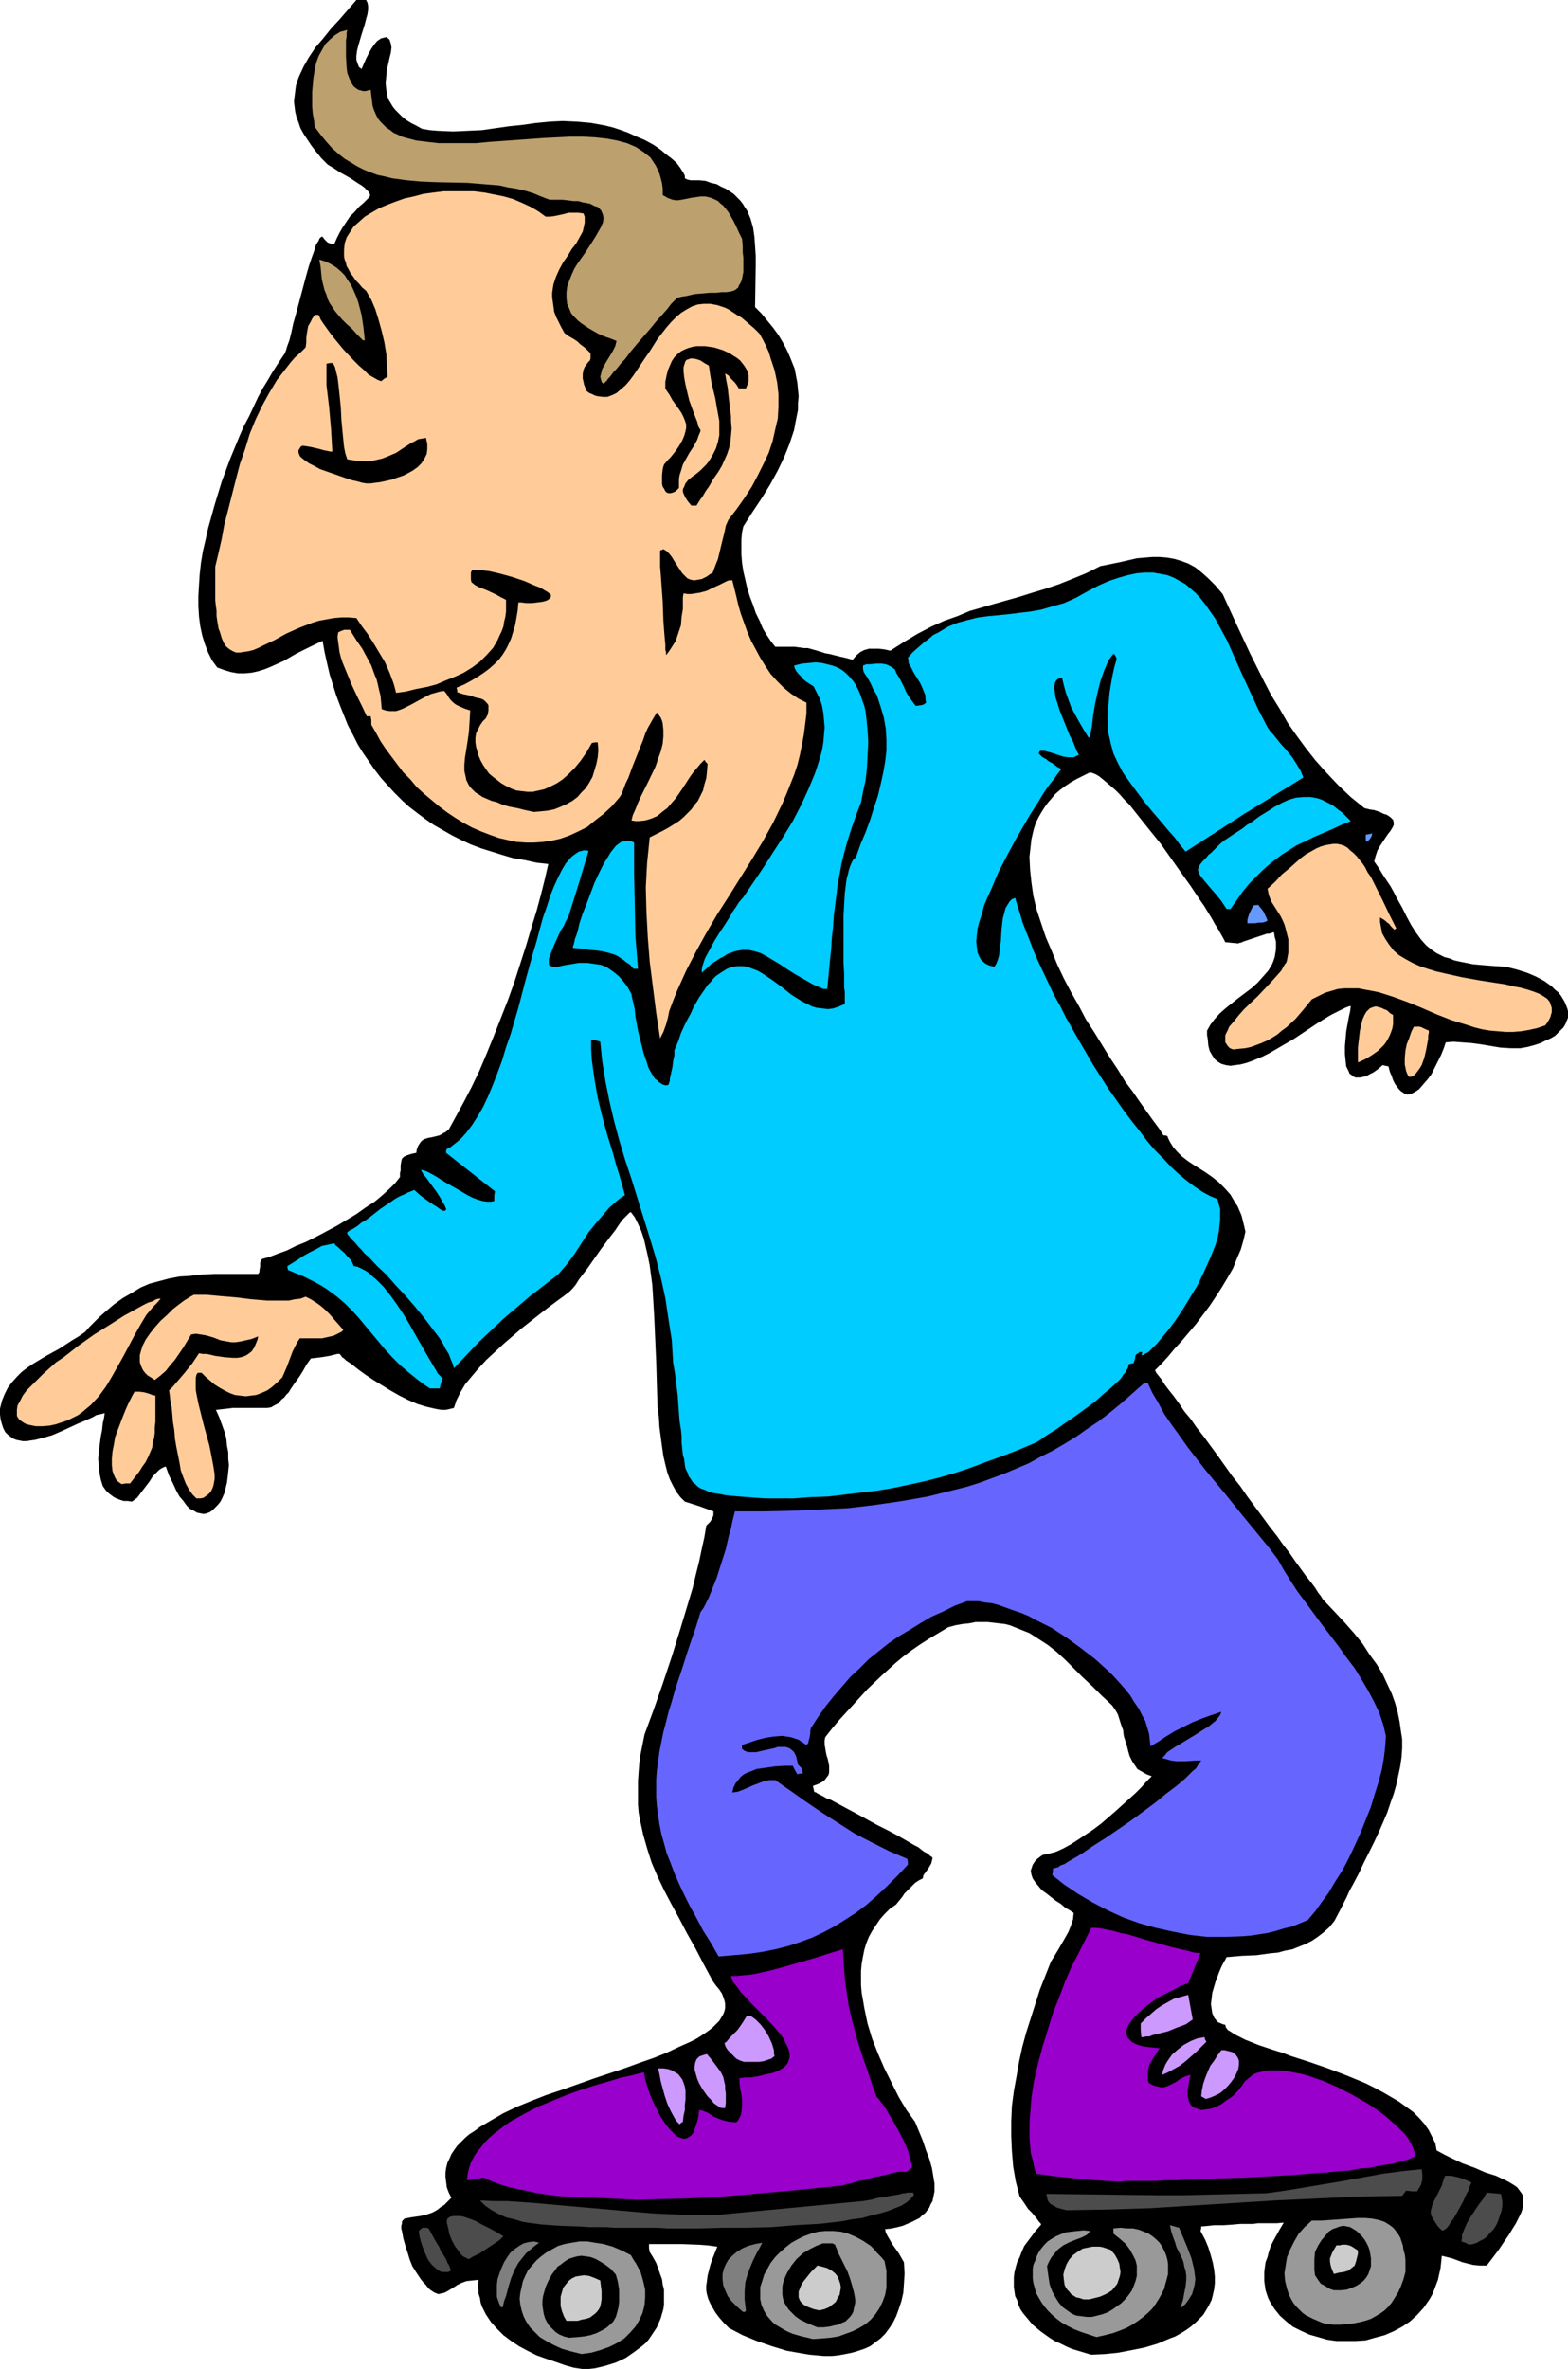 <?xml version="1.0" encoding="UTF-8" standalone="no"?>
<svg
   version="1.0"
   width="103.066mm"
   height="155.668mm"
   id="svg48"
   sodipodi:docname="Roller Skating 9.wmf"
   xmlns:inkscape="http://www.inkscape.org/namespaces/inkscape"
   xmlns:sodipodi="http://sodipodi.sourceforge.net/DTD/sodipodi-0.dtd"
   xmlns="http://www.w3.org/2000/svg"
   xmlns:svg="http://www.w3.org/2000/svg">
  <sodipodi:namedview
     id="namedview48"
     pagecolor="#ffffff"
     bordercolor="#000000"
     borderopacity="0.25"
     inkscape:showpageshadow="2"
     inkscape:pageopacity="0.0"
     inkscape:pagecheckerboard="0"
     inkscape:deskcolor="#d1d1d1"
     inkscape:document-units="mm" />
  <defs
     id="defs1">
    <pattern
       id="WMFhbasepattern"
       patternUnits="userSpaceOnUse"
       width="6"
       height="6"
       x="0"
       y="0" />
  </defs>
  <path
     style="fill:#000000;fill-opacity:1;fill-rule:evenodd;stroke:none"
     d="m 144.604,588.353 -2.1,-0.323 -2.262,-0.646 -2.262,-0.808 -2.424,-0.808 -2.262,-0.808 -2.262,-1.131 -2.1,-1.131 -1.939,-1.293 -1.939,-1.454 -1.616,-1.616 -1.454,-1.616 -1.293,-1.939 -0.485,-0.97 -0.485,-0.97 -0.323,-0.97 -0.162,-1.131 -0.323,-0.97 -0.162,-2.424 0.162,-1.131 -1.616,0.162 -1.454,0.162 -1.293,0.485 -0.969,0.485 -0.969,0.646 -0.808,0.485 -0.808,0.485 -0.646,0.323 -0.808,0.162 -0.646,0.162 -0.808,-0.323 -0.323,-0.162 -0.485,-0.323 -0.485,-0.323 -0.485,-0.485 -0.485,-0.646 -0.646,-0.646 -0.646,-0.808 -0.646,-0.97 -0.646,-0.97 -0.808,-1.293 -0.646,-1.616 -0.485,-1.616 -0.485,-1.454 -0.323,-1.131 -0.323,-1.131 -0.162,-0.97 -0.162,-0.808 -0.162,-0.646 v -0.646 l 0.162,-0.485 v -0.485 l 0.162,-0.323 0.485,-0.485 0.808,-0.162 0.808,-0.162 1.131,-0.162 1.131,-0.162 1.454,-0.323 1.454,-0.485 0.646,-0.323 0.808,-0.485 0.808,-0.646 0.808,-0.485 0.808,-0.808 0.969,-0.97 -0.646,-1.293 -0.485,-1.293 -0.162,-1.293 -0.162,-1.293 v -1.131 l 0.162,-1.131 0.323,-1.293 0.485,-0.97 0.485,-1.131 0.646,-0.97 0.808,-1.131 0.969,-0.97 0.969,-0.97 1.131,-0.97 1.293,-0.808 1.293,-0.97 2.747,-1.616 3.07,-1.778 3.393,-1.616 3.555,-1.454 3.716,-1.454 3.878,-1.293 7.755,-2.747 7.755,-2.585 3.554,-1.293 3.716,-1.293 3.231,-1.293 3.07,-1.454 2.908,-1.293 1.293,-0.646 1.293,-0.808 0.969,-0.646 1.131,-0.808 0.808,-0.646 0.808,-0.808 0.808,-0.808 0.485,-0.808 0.485,-0.808 0.323,-0.808 0.162,-0.808 v -0.97 l -0.162,-0.808 -0.323,-0.97 -0.323,-0.808 -0.646,-0.97 -0.808,-0.97 -0.808,-1.131 -2.262,-4.201 -2.1,-4.04 -2.1,-3.717 -1.939,-3.717 -1.939,-3.555 -1.777,-3.393 -1.616,-3.393 -1.454,-3.393 -1.131,-3.555 -0.969,-3.393 -0.808,-3.717 -0.323,-1.778 -0.162,-1.939 v -1.939 -2.101 -1.939 l 0.162,-2.262 0.162,-2.101 0.323,-2.262 0.485,-2.424 0.485,-2.424 1.131,-3.07 1.131,-3.07 2.262,-6.464 2.262,-6.787 2.1,-6.787 2.1,-6.948 0.969,-3.232 0.808,-3.393 0.808,-3.232 0.646,-3.07 0.646,-2.909 0.485,-2.909 0.485,-0.485 0.485,-0.485 0.485,-0.808 0.323,-0.808 v -0.485 -0.485 l -3.554,-1.293 -3.555,-1.131 -1.131,-1.131 -0.969,-1.293 -0.808,-1.454 -0.808,-1.616 -0.646,-1.778 -0.485,-1.939 -0.485,-2.101 -0.323,-2.262 -0.323,-2.424 -0.323,-2.424 -0.162,-2.585 -0.323,-2.585 -0.162,-5.333 -0.162,-5.656 -0.485,-11.15 -0.323,-5.494 -0.162,-2.585 -0.323,-2.424 -0.323,-2.424 -0.485,-2.424 -0.485,-2.101 -0.485,-2.101 -0.646,-1.939 -0.808,-1.778 -0.808,-1.616 -0.969,-1.293 -0.323,0.162 -0.162,0.162 -0.808,0.808 -0.808,0.808 -0.808,1.131 -0.969,1.454 -1.131,1.454 -2.424,3.232 -2.262,3.232 -1.131,1.616 -1.131,1.454 -0.969,1.293 -0.808,1.293 -0.808,0.97 -0.646,0.646 -1.454,1.131 -1.777,1.293 -1.939,1.454 -2.1,1.616 -2.262,1.778 -2.262,1.778 -4.524,3.878 -2.262,2.101 -2.1,1.939 -1.939,2.101 -1.777,2.101 -1.616,1.939 -1.131,1.939 -0.485,0.97 -0.485,0.97 -0.323,0.97 -0.323,0.97 -0.646,0.162 -0.646,0.162 -0.808,0.162 h -0.969 l -0.969,-0.162 -0.808,-0.162 -2.1,-0.485 -2.1,-0.646 -2.262,-0.97 -2.262,-1.131 -2.262,-1.293 -2.1,-1.293 -2.1,-1.293 -1.939,-1.293 -1.777,-1.293 -1.616,-1.293 -1.454,-0.97 -0.485,-0.485 -0.485,-0.323 -0.323,-0.485 -0.323,-0.323 h -0.485 l -0.646,0.162 -0.646,0.162 -0.646,0.162 -0.969,0.162 -0.969,0.162 -1.293,0.162 -1.454,0.162 -1.131,1.616 -0.808,1.454 -0.808,1.293 -0.808,1.131 -0.808,1.131 -0.646,0.97 -0.485,0.808 -0.646,0.646 -0.485,0.646 -0.646,0.485 -0.808,0.97 -0.969,0.485 -0.808,0.485 -0.969,0.162 h -1.131 -1.131 -1.454 -2.747 -0.969 -1.131 l -1.293,0.162 -1.454,0.162 -1.454,0.162 0.808,1.778 0.646,1.778 0.646,1.778 0.485,1.778 0.162,1.778 0.323,1.616 v 1.616 l 0.162,1.616 -0.162,1.616 -0.162,1.454 -0.162,1.293 -0.323,1.293 -0.323,1.293 -0.485,1.131 -0.485,0.97 -0.646,0.808 -0.646,0.646 -0.646,0.646 -0.646,0.485 -0.808,0.323 -0.808,0.162 -0.808,-0.162 -0.808,-0.162 -0.808,-0.485 -0.969,-0.485 -0.808,-0.808 -0.808,-1.131 -0.969,-1.131 -0.808,-1.454 -0.808,-1.778 -0.969,-1.939 -0.808,-2.262 -0.485,0.162 -0.646,0.323 -0.485,0.323 -0.485,0.485 -1.131,1.131 -0.808,1.293 -2.1,2.747 -0.969,1.293 -1.293,0.97 -1.131,-0.162 h -0.969 l -0.969,-0.323 -0.808,-0.323 -0.646,-0.323 -0.646,-0.485 -0.646,-0.485 -0.646,-0.646 -0.808,-1.131 -0.485,-1.616 -0.323,-1.616 -0.162,-1.616 -0.162,-1.939 0.162,-1.778 0.485,-3.717 0.323,-1.616 0.162,-1.616 0.323,-1.454 0.162,-1.131 -0.646,0.162 -0.646,0.162 -0.808,0.162 -0.808,0.485 -1.777,0.808 -1.939,0.808 -4.201,1.939 -2.262,0.97 -2.262,0.646 -1.939,0.485 -1.131,0.162 -0.969,0.162 H 5.655 l -0.808,-0.162 -0.808,-0.162 -0.808,-0.323 L 2.585,356.793 1.939,356.308 1.293,355.662 0.808,354.692 0.485,353.723 0.162,352.592 0,351.299 v -1.454 l 0.485,-1.939 0.646,-1.616 0.808,-1.616 0.969,-1.293 1.293,-1.454 1.131,-1.131 1.454,-1.131 1.454,-0.97 3.231,-1.939 3.231,-1.778 3.231,-2.101 1.616,-0.97 1.616,-1.131 1.131,-1.293 1.293,-1.293 1.131,-1.131 1.293,-1.131 2.262,-1.939 2.262,-1.616 2.262,-1.293 2.1,-1.293 2.262,-0.97 2.424,-0.646 2.424,-0.646 2.585,-0.485 2.585,-0.162 2.908,-0.323 3.07,-0.162 h 3.393 7.594 l 0.323,-0.485 v -0.485 l 0.162,-0.808 v -0.97 l 0.162,-0.485 0.323,-0.485 1.777,-0.485 2.1,-0.808 2.262,-0.808 2.262,-1.131 2.424,-0.97 2.585,-1.293 5.17,-2.747 2.424,-1.454 2.424,-1.454 2.262,-1.616 2.262,-1.454 1.939,-1.616 1.777,-1.616 1.454,-1.454 1.131,-1.454 v -0.97 l 0.162,-0.646 v -1.293 l 0.162,-0.97 0.162,-0.646 0.485,-0.485 0.646,-0.323 0.485,-0.162 0.485,-0.162 0.646,-0.162 0.808,-0.162 0.162,-0.97 0.323,-0.808 0.323,-0.485 0.323,-0.485 0.323,-0.323 0.485,-0.323 0.969,-0.323 0.969,-0.162 1.293,-0.323 0.646,-0.162 0.808,-0.485 0.646,-0.323 0.808,-0.646 1.777,-3.232 1.939,-3.555 1.939,-3.717 1.939,-4.04 1.777,-4.201 1.777,-4.363 1.777,-4.525 1.777,-4.525 1.616,-4.525 1.454,-4.525 1.454,-4.525 1.293,-4.363 1.293,-4.201 1.131,-4.201 0.969,-3.878 0.808,-3.555 -2.908,-0.323 -2.908,-0.646 -2.908,-0.485 -2.747,-0.808 -2.585,-0.808 -2.585,-0.808 -2.585,-0.97 -2.424,-1.131 -2.262,-1.131 -2.262,-1.293 -2.262,-1.293 -2.1,-1.454 -1.939,-1.454 -2.1,-1.616 -1.777,-1.616 -1.939,-1.939 -1.616,-1.778 -1.616,-1.778 -1.616,-2.101 -1.454,-2.101 -1.454,-2.101 -1.293,-2.101 -1.131,-2.262 -1.293,-2.424 -0.969,-2.424 -0.969,-2.424 -0.969,-2.585 -0.808,-2.585 -0.808,-2.585 -0.646,-2.747 -0.646,-2.909 -0.485,-2.747 -3.393,1.616 -3.231,1.616 -3.07,1.778 -3.231,1.454 -1.616,0.646 -1.616,0.485 -1.454,0.323 -1.777,0.162 h -1.616 l -1.777,-0.323 -1.616,-0.485 -1.777,-0.646 -1.293,-1.778 -0.969,-1.939 -0.808,-2.101 -0.646,-2.101 -0.485,-2.262 -0.323,-2.424 -0.162,-2.585 v -2.585 l 0.162,-2.747 0.162,-2.585 0.323,-2.909 0.485,-2.909 0.646,-2.747 0.646,-2.909 1.616,-5.817 1.777,-5.817 2.1,-5.656 2.262,-5.494 1.131,-2.585 1.293,-2.424 1.131,-2.424 1.131,-2.424 1.131,-2.101 1.293,-2.101 1.131,-1.939 1.131,-1.778 0.969,-1.454 0.969,-1.454 0.323,-0.808 0.162,-0.646 0.646,-1.778 0.485,-1.939 0.485,-2.262 0.646,-2.262 0.646,-2.424 1.293,-4.848 0.646,-2.424 0.646,-2.262 0.646,-1.939 0.646,-1.778 0.485,-1.616 0.323,-0.485 0.323,-0.485 0.162,-0.485 0.323,-0.323 0.162,-0.162 h 0.323 l 0.485,0.646 0.485,0.485 0.323,0.323 0.485,0.162 0.485,0.162 h 0.646 l 0.646,-1.454 0.646,-1.293 0.646,-1.131 0.646,-0.97 0.646,-0.97 0.646,-0.97 0.646,-0.646 0.646,-0.646 0.969,-1.131 1.131,-0.97 0.646,-0.646 0.646,-0.646 0.323,-0.485 V 48.316 L 91.771,47.993 91.609,47.669 91.286,47.346 90.963,47.023 90.478,46.538 89.832,46.053 89.024,45.569 88.055,44.922 87.085,44.276 85.954,43.63 84.5,42.822 83.046,41.852 81.43,40.883 79.815,39.267 78.522,37.651 l -1.131,-1.454 -0.969,-1.454 -0.969,-1.454 -0.808,-1.454 -0.485,-1.454 -0.485,-1.293 -0.323,-1.293 -0.162,-1.293 -0.162,-1.293 0.162,-1.293 0.162,-1.293 0.162,-1.293 0.323,-1.131 0.485,-1.293 1.131,-2.424 1.293,-2.262 1.616,-2.424 1.939,-2.262 1.939,-2.424 2.1,-2.262 L 88.539,0 h 2.424 l 0.323,0.646 0.162,0.808 v 0.97 l -0.162,1.131 -0.323,1.131 -0.323,1.293 -0.808,2.585 -0.808,2.747 -0.323,1.293 -0.162,1.293 v 0.97 l 0.323,0.97 0.323,0.808 0.646,0.485 1.131,-2.585 0.646,-1.293 0.646,-1.131 0.646,-0.97 0.808,-0.97 0.969,-0.646 0.646,-0.162 0.646,-0.162 0.485,0.323 0.323,0.323 0.323,0.97 0.162,0.97 -0.162,1.293 -0.323,1.293 -0.323,1.454 -0.323,1.454 -0.162,1.616 -0.162,1.778 0.162,1.616 0.323,1.778 0.323,0.808 0.485,0.808 0.485,0.808 0.646,0.808 0.808,0.808 0.808,0.808 0.969,0.808 1.293,0.808 1.293,0.646 1.454,0.808 1.939,0.323 1.939,0.162 3.878,0.162 3.555,-0.162 3.554,-0.162 3.393,-0.485 3.393,-0.485 3.231,-0.323 3.393,-0.485 3.393,-0.323 3.231,-0.162 3.555,0.162 1.777,0.162 1.777,0.162 1.777,0.323 1.777,0.323 1.939,0.485 1.939,0.646 1.777,0.646 2.1,0.97 1.939,0.808 2.1,1.131 0.485,0.323 0.485,0.323 1.131,0.808 1.131,0.97 1.293,0.97 1.293,1.131 0.969,1.293 0.808,1.293 0.323,0.646 v 0.646 l 0.646,0.323 0.808,0.162 h 1.454 0.646 l 1.616,0.162 1.293,0.485 1.454,0.323 1.131,0.646 1.131,0.485 0.969,0.646 0.969,0.646 0.808,0.808 0.808,0.808 0.646,0.808 0.485,0.808 0.646,0.97 0.808,1.939 0.646,2.262 0.323,2.262 0.162,2.262 0.162,2.424 v 2.585 l -0.162,10.18 1.616,1.616 1.454,1.778 1.454,1.778 1.293,1.778 0.969,1.616 0.969,1.778 0.808,1.778 0.646,1.616 0.646,1.616 0.323,1.778 0.323,1.616 0.162,1.778 0.162,1.616 -0.162,1.777 v 1.616 l -0.323,1.616 -0.323,1.616 -0.323,1.778 -1.131,3.393 -1.293,3.232 -1.616,3.393 -1.939,3.555 -2.1,3.393 -2.262,3.393 -2.262,3.555 -0.323,1.454 -0.162,1.778 v 1.778 1.939 l 0.162,2.101 0.323,2.101 0.485,2.101 0.485,2.101 0.646,2.101 0.808,2.101 0.646,1.939 0.969,1.939 0.808,1.939 0.969,1.616 0.969,1.454 1.131,1.454 h 1.777 1.616 1.454 l 1.131,0.162 1.131,0.162 h 0.969 l 1.777,0.485 1.616,0.485 0.969,0.323 0.969,0.162 1.293,0.323 1.293,0.323 1.454,0.323 1.777,0.485 0.969,-1.131 0.969,-0.808 0.969,-0.485 1.131,-0.323 h 1.131 1.293 l 1.454,0.162 1.454,0.323 1.777,-1.131 1.777,-1.131 3.231,-1.939 3.393,-1.778 3.231,-1.454 3.231,-1.131 3.07,-1.293 6.14,-1.778 6.301,-1.778 3.07,-0.97 3.231,-0.97 3.393,-1.131 3.231,-1.293 3.554,-1.454 3.555,-1.778 2.424,-0.485 2.424,-0.485 2.1,-0.485 2.1,-0.485 1.939,-0.162 1.939,-0.162 h 1.777 l 1.939,0.162 1.777,0.323 1.616,0.485 1.777,0.646 1.777,0.97 1.616,1.293 1.616,1.454 1.777,1.778 1.777,2.101 3.393,7.433 3.393,7.272 3.554,7.11 1.777,3.393 2.1,3.393 1.939,3.393 2.262,3.232 2.262,3.07 2.424,3.07 2.747,3.07 2.908,3.07 3.07,2.909 3.393,2.747 1.293,0.323 1.131,0.162 0.969,0.323 0.808,0.323 0.646,0.323 0.646,0.162 0.485,0.323 0.485,0.323 0.323,0.323 0.323,0.323 0.162,0.646 v 0.646 l -0.323,0.646 -0.485,0.808 -0.646,0.808 -0.646,0.97 -0.646,0.97 -0.646,0.97 -0.646,1.131 -0.485,1.454 -0.323,1.293 1.131,1.616 0.969,1.616 0.969,1.454 0.969,1.454 0.808,1.454 0.646,1.293 1.454,2.585 1.131,2.262 1.131,2.101 1.131,1.778 1.293,1.778 1.293,1.454 1.616,1.293 0.969,0.646 0.969,0.485 0.969,0.485 1.293,0.323 1.131,0.485 1.454,0.323 1.616,0.323 1.616,0.323 1.777,0.162 1.939,0.162 2.262,0.162 2.262,0.162 2.585,0.646 2.585,0.808 2.262,0.97 2.1,1.131 1.777,1.293 0.808,0.808 0.808,0.646 0.646,0.808 0.485,0.808 0.485,0.808 0.323,0.808 0.323,0.808 0.162,0.646 v 0.808 0.808 l -0.323,0.808 -0.323,0.808 -0.485,0.808 -0.646,0.646 -0.646,0.646 -0.808,0.808 -1.131,0.646 -1.131,0.485 -1.293,0.646 -1.454,0.485 -1.777,0.485 -1.777,0.323 h -2.424 l -2.585,-0.162 -4.847,-0.808 -2.424,-0.323 -2.262,-0.162 -2.1,-0.162 -1.939,0.162 -0.485,1.454 -0.646,1.616 -0.808,1.616 -0.808,1.616 -0.808,1.616 -0.969,1.293 -1.131,1.293 -0.969,1.131 -0.969,0.646 -0.969,0.485 -0.646,0.162 h -0.485 l -0.485,-0.162 -0.485,-0.323 -0.485,-0.323 -0.485,-0.485 -0.485,-0.646 -0.485,-0.646 -0.485,-0.97 -0.323,-0.97 -0.485,-1.131 -0.323,-1.293 -0.808,-0.162 -0.646,-0.162 -1.131,0.97 -1.131,0.808 -0.969,0.485 -0.808,0.485 -0.808,0.162 -0.808,0.162 h -0.646 -0.485 l -0.646,-0.323 -0.323,-0.323 -0.485,-0.323 -0.162,-0.485 -0.323,-0.646 -0.323,-0.646 -0.162,-1.454 -0.162,-1.616 v -1.939 l 0.323,-3.717 0.323,-1.778 0.323,-1.778 0.323,-1.454 0.162,-1.293 -0.646,0.162 -0.808,0.323 -0.969,0.485 -0.969,0.485 -1.293,0.646 -1.131,0.646 -1.293,0.808 -1.293,0.808 -2.908,1.939 -2.908,1.939 -3.07,1.778 -3.07,1.778 -1.616,0.808 -2.747,1.131 -1.454,0.485 -1.293,0.323 -1.293,0.162 -1.131,0.162 -1.131,-0.162 -1.131,-0.323 -0.808,-0.485 -0.808,-0.646 -0.646,-0.97 -0.646,-1.131 -0.323,-1.293 -0.162,-1.778 -0.162,-0.808 v -1.131 l 0.808,-1.454 0.969,-1.293 1.293,-1.454 1.454,-1.293 1.616,-1.293 1.616,-1.293 3.231,-2.424 1.616,-1.454 1.293,-1.454 1.293,-1.454 0.969,-1.616 0.323,-0.808 0.323,-0.97 0.162,-0.97 0.162,-0.97 v -0.97 -0.97 l -0.323,-1.131 -0.162,-1.131 h -0.323 l -0.323,0.162 -0.646,0.162 h -0.485 l -1.454,0.485 -1.454,0.485 -1.454,0.485 -1.454,0.485 -0.323,0.162 -0.485,0.162 h -0.323 v 0.162 l -1.777,-0.162 -1.616,-0.162 -0.485,-0.97 -0.646,-1.131 -0.646,-1.131 -0.808,-1.293 -0.808,-1.454 -0.808,-1.293 -0.969,-1.616 -1.131,-1.616 -2.262,-3.393 -2.424,-3.393 -5.009,-7.11 -2.747,-3.393 -2.585,-3.232 -2.424,-3.07 -1.293,-1.293 -1.131,-1.293 -1.131,-1.131 -1.131,-0.97 -1.131,-0.97 -0.969,-0.808 -0.808,-0.646 -0.808,-0.485 -0.808,-0.323 -0.646,-0.162 -1.616,0.808 -1.616,0.808 -1.454,0.808 -1.454,0.97 -1.293,0.97 -1.131,0.97 -0.969,1.131 -0.969,1.131 -0.808,1.131 -0.808,1.293 -0.646,1.131 -0.646,1.293 -0.485,1.454 -0.323,1.293 -0.323,1.454 -0.162,1.454 -0.162,1.454 -0.162,1.454 0.162,3.232 0.323,3.07 0.485,3.393 0.808,3.393 1.131,3.393 1.131,3.393 1.454,3.393 1.454,3.555 1.616,3.393 1.777,3.393 1.939,3.393 1.777,3.393 2.1,3.232 3.878,6.302 1.939,2.909 1.777,2.909 1.939,2.585 1.777,2.585 1.616,2.262 1.616,2.262 1.454,1.939 1.131,1.778 h 0.485 l 0.485,0.162 0.323,0.808 0.323,0.646 0.808,1.293 0.969,1.131 1.131,1.131 1.454,1.131 1.454,0.97 3.07,1.939 1.616,1.131 1.616,1.293 1.454,1.454 1.454,1.616 1.131,1.939 0.646,0.97 0.485,1.131 0.485,1.131 0.323,1.293 0.323,1.293 0.323,1.454 -0.485,2.101 -0.646,2.262 -0.969,2.262 -0.969,2.424 -1.293,2.262 -1.454,2.424 -1.454,2.262 -1.616,2.424 -3.393,4.525 -3.555,4.201 -1.777,1.939 -1.616,1.939 -1.616,1.778 -1.616,1.616 v 0.162 h 0.162 v 0.162 l 0.162,0.323 0.646,0.808 0.646,0.808 0.808,1.293 0.485,0.646 0.485,0.646 1.293,1.616 1.293,1.778 1.293,1.939 1.616,1.939 1.454,2.101 1.777,2.262 1.777,2.424 1.777,2.424 3.554,5.009 1.939,2.424 1.777,2.585 3.716,5.009 1.777,2.424 1.777,2.262 1.616,2.262 1.616,2.101 1.454,2.101 1.293,1.778 1.293,1.778 1.293,1.616 0.969,1.293 0.808,1.293 0.646,0.808 0.485,0.808 2.747,2.909 2.585,2.747 2.424,2.747 2.1,2.585 1.777,2.747 1.777,2.424 1.454,2.424 1.131,2.424 1.131,2.424 0.808,2.262 0.646,2.262 0.485,2.424 0.323,2.262 0.323,2.101 v 2.262 l -0.162,2.262 -0.323,2.262 -0.485,2.262 -0.485,2.262 -0.646,2.262 -0.808,2.262 -0.808,2.424 -0.969,2.262 -1.131,2.585 -1.131,2.424 -1.293,2.585 -1.293,2.585 -1.293,2.747 -1.454,2.747 -0.808,1.454 -0.646,1.454 -1.454,2.909 -1.616,3.07 -1.293,1.616 -1.454,1.293 -1.454,1.131 -1.454,0.97 -1.616,0.808 -1.616,0.646 -1.616,0.646 -1.777,0.323 -1.777,0.485 -1.777,0.162 -3.555,0.485 -3.716,0.162 -3.716,0.323 -0.323,0.646 -0.485,0.808 -0.485,0.97 -0.485,1.131 -0.485,1.293 -0.485,1.293 -0.808,2.747 -0.162,1.454 -0.162,1.293 0.162,1.131 0.162,1.131 0.485,1.131 0.646,0.808 0.323,0.323 1.131,0.485 0.646,0.162 0.162,0.646 0.485,0.646 0.808,0.485 0.969,0.646 1.293,0.646 1.293,0.646 1.616,0.646 1.616,0.646 1.939,0.646 1.939,0.646 2.1,0.646 2.1,0.808 4.524,1.454 4.685,1.616 4.685,1.778 4.685,1.939 2.262,1.131 2.1,1.131 1.939,1.131 1.939,1.131 1.777,1.293 1.777,1.293 1.454,1.454 1.293,1.454 1.131,1.616 0.808,1.616 0.808,1.616 0.323,1.778 1.777,0.97 1.616,0.808 3.07,1.454 3.07,1.131 2.585,1.131 2.585,0.808 2.1,0.97 0.969,0.485 0.808,0.485 0.808,0.485 0.646,0.485 0.485,0.646 0.485,0.646 0.323,0.485 0.162,0.808 v 0.808 0.97 l -0.162,0.97 -0.323,0.97 -0.646,1.293 -0.646,1.293 -0.808,1.293 -0.969,1.616 -1.131,1.616 -1.293,1.939 -1.454,1.939 -1.616,2.101 h -1.777 l -1.616,-0.162 -1.293,-0.323 -1.293,-0.323 -2.585,-0.97 -1.293,-0.323 -1.293,-0.323 -0.162,1.616 -0.162,1.454 -0.323,1.454 -0.323,1.454 -0.969,2.585 -0.485,1.131 -0.646,1.131 -1.454,2.101 -1.616,1.778 -1.777,1.616 -1.939,1.293 -2.1,1.131 -2.262,0.97 -2.424,0.646 -2.262,0.646 -2.424,0.162 h -2.424 -2.424 l -2.262,-0.323 -2.262,-0.646 -2.262,-0.646 -2.1,-0.97 -1.939,-0.97 -1.616,-1.293 -1.616,-1.454 -1.293,-1.616 -1.131,-1.778 -0.485,-0.97 -0.323,-0.97 -0.323,-0.97 -0.162,-1.131 -0.162,-1.131 v -1.131 -1.131 l 0.162,-1.293 0.162,-1.131 0.485,-1.293 0.323,-1.293 0.485,-1.454 0.646,-1.293 0.808,-1.454 0.808,-1.454 0.969,-1.616 -1.777,0.162 h -1.777 -1.616 -1.293 l -1.131,0.162 h -1.131 -2.1 l -1.777,0.162 -2.262,0.162 h -1.131 -1.293 l -1.454,0.162 -1.777,0.162 v 0.485 l -0.162,0.646 1.131,2.101 0.808,1.939 0.646,2.101 0.485,1.778 0.323,1.778 0.162,1.616 v 1.616 l -0.162,1.454 -0.323,1.454 -0.323,1.293 -0.646,1.293 -0.646,1.131 -0.808,1.293 -0.969,0.97 -0.969,0.97 -1.131,0.97 -1.131,0.808 -1.293,0.808 -1.454,0.808 -1.293,0.485 -3.07,1.293 -3.231,0.97 -3.231,0.646 -3.393,0.646 -3.231,0.323 -3.393,0.162 -3.231,-0.97 -1.616,-0.485 -1.454,-0.646 -1.293,-0.646 -1.454,-0.646 -1.293,-0.808 -1.131,-0.808 -1.131,-0.808 -0.969,-0.808 -0.969,-0.808 -0.808,-0.97 -0.808,-0.97 -0.808,-0.97 -0.646,-0.97 -0.485,-1.131 -0.323,-1.131 -0.485,-0.97 -0.162,-1.131 -0.162,-1.131 v -1.293 -1.131 l 0.162,-1.293 0.323,-1.293 0.323,-1.131 0.646,-1.293 0.485,-1.293 0.646,-1.454 0.969,-1.293 0.969,-1.293 0.969,-1.293 1.293,-1.454 -0.162,-0.323 -0.323,-0.323 -0.485,-0.646 -0.485,-0.646 -0.808,-0.97 -0.969,-0.97 -0.969,-1.454 -1.131,-1.616 -0.969,-3.717 -0.646,-3.717 -0.323,-3.878 -0.162,-3.717 v -3.717 l 0.162,-3.717 0.485,-3.717 0.646,-3.555 0.646,-3.717 0.808,-3.717 0.969,-3.555 1.131,-3.555 1.131,-3.555 1.131,-3.555 2.747,-6.948 1.777,-2.909 1.777,-3.07 0.808,-1.454 0.646,-1.616 0.485,-1.454 0.162,-1.616 -0.969,-0.646 -1.131,-0.646 -1.131,-0.97 -1.293,-0.808 -2.262,-1.778 -1.131,-0.808 -0.808,-0.97 -0.808,-0.97 -0.646,-0.97 -0.323,-0.97 -0.162,-0.97 0.323,-0.97 0.162,-0.485 0.323,-0.485 0.323,-0.485 0.485,-0.485 0.646,-0.485 0.646,-0.485 1.616,-0.323 1.777,-0.485 1.777,-0.808 1.777,-0.97 1.777,-1.131 1.939,-1.293 1.939,-1.293 1.939,-1.454 3.555,-3.07 3.393,-3.07 1.616,-1.454 1.454,-1.454 1.293,-1.454 1.293,-1.293 -1.293,-0.485 -1.131,-0.646 -1.131,-0.646 -0.646,-0.97 -0.646,-0.97 -0.646,-1.293 -0.323,-1.131 -0.323,-1.293 -0.808,-2.585 -0.162,-1.454 -0.485,-1.293 -0.808,-2.585 -0.646,-1.131 -0.808,-1.131 -2.585,-2.424 -2.262,-2.262 -2.424,-2.262 -2.262,-2.262 -2.1,-2.101 -2.1,-1.939 -2.262,-1.778 -2.262,-1.454 -2.262,-1.454 -2.424,-0.97 -2.424,-0.97 -1.293,-0.323 -1.454,-0.162 -2.747,-0.323 h -1.454 -1.616 l -1.616,0.323 -1.616,0.162 -1.777,0.323 -1.777,0.485 -2.424,1.454 -2.424,1.454 -2.262,1.454 -2.1,1.454 -1.939,1.454 -1.939,1.616 -3.554,3.232 -3.393,3.232 -3.393,3.717 -1.777,1.939 -1.777,1.939 -1.777,2.101 -1.777,2.262 -0.162,0.808 v 0.97 l 0.323,1.939 0.162,0.808 0.323,0.97 0.323,1.616 v 0.808 0.808 l -0.162,0.646 -0.485,0.646 -0.485,0.646 -0.646,0.485 -0.969,0.485 -1.293,0.485 0.162,0.646 0.162,0.808 0.485,0.162 0.485,0.323 0.646,0.323 0.646,0.323 0.808,0.485 0.969,0.323 2.1,1.131 2.1,1.131 2.424,1.293 5.009,2.747 2.585,1.293 2.424,1.293 2.262,1.293 1.939,1.131 0.969,0.485 0.808,0.646 0.646,0.485 0.646,0.323 0.646,0.485 0.323,0.323 0.323,0.162 0.162,0.323 -0.162,0.646 -0.162,0.646 -0.646,1.131 -0.808,1.131 -0.485,0.646 -0.162,0.808 -0.969,0.485 -0.969,0.646 -0.808,0.808 -0.808,0.808 -0.969,0.97 -0.646,0.97 -0.808,0.97 -0.646,0.808 -1.616,1.131 -1.293,1.293 -1.131,1.293 -0.969,1.454 -0.969,1.454 -0.808,1.454 -0.646,1.616 -0.485,1.616 -0.323,1.616 -0.323,1.778 -0.162,1.778 v 1.778 1.778 l 0.162,1.939 0.323,1.778 0.323,1.939 0.808,3.878 1.131,3.717 1.454,3.717 1.616,3.717 1.777,3.555 1.777,3.555 1.939,3.232 2.1,2.909 1.939,4.686 0.808,2.424 0.808,2.101 0.646,2.262 0.323,1.939 0.323,1.939 v 1.939 l -0.323,1.616 -0.162,0.808 -0.485,0.808 -0.323,0.808 -0.485,0.646 -0.485,0.646 -0.808,0.646 -0.646,0.646 -0.969,0.485 -0.969,0.485 -1.131,0.485 -1.131,0.485 -1.293,0.323 -1.454,0.323 -1.616,0.162 0.162,0.808 0.485,0.97 0.485,0.808 0.646,1.131 1.616,2.262 0.646,1.131 0.646,1.131 0.162,2.747 -0.162,2.585 -0.162,2.262 -0.485,2.101 -0.646,1.939 -0.646,1.778 -0.808,1.616 -0.969,1.454 -0.969,1.293 -1.131,1.131 -1.293,0.97 -1.293,0.97 -1.454,0.646 -1.454,0.485 -1.616,0.485 -1.616,0.323 -1.777,0.323 -1.616,0.162 h -1.939 l -1.777,-0.162 -1.777,-0.162 -1.939,-0.323 -3.716,-0.646 -3.716,-1.131 -3.716,-1.293 -3.554,-1.454 -3.393,-1.778 -1.293,-1.293 -1.131,-1.293 -0.969,-1.293 -0.646,-1.131 -0.646,-1.131 -0.485,-1.131 -0.323,-1.131 -0.162,-0.97 v -1.131 l 0.162,-1.131 0.162,-1.293 0.323,-1.293 0.323,-1.293 0.485,-1.454 0.646,-1.616 0.646,-1.616 -2.424,-0.323 -2.1,-0.162 -4.201,-0.162 h -8.24 v 0.97 l 0.162,0.97 0.808,1.293 0.808,1.454 0.485,1.293 0.485,1.454 0.485,1.293 0.162,1.293 0.323,1.293 v 1.131 1.293 1.293 l -0.162,1.131 -0.323,1.131 -0.323,1.131 -0.485,1.131 -0.485,1.131 -0.646,0.97 -0.646,0.97 -0.646,0.97 -0.808,0.97 -0.969,0.808 -1.939,1.454 -2.1,1.454 -2.424,1.131 -2.585,0.808 -1.293,0.323 -1.454,0.323 -1.454,0.162 z"
     id="path1" />
  <path
     style="fill:#999999;fill-opacity:1;fill-rule:evenodd;stroke:none"
     d="m 144.442,584.637 -2.585,-0.646 -2.262,-0.646 -2.1,-0.97 -1.777,-0.97 -1.616,-0.97 -1.293,-1.293 -1.131,-1.131 -0.969,-1.454 -0.646,-1.293 -0.485,-1.454 -0.323,-1.454 -0.162,-1.454 0.162,-1.454 0.323,-1.454 0.323,-1.454 0.646,-1.454 0.646,-1.293 0.969,-1.131 1.131,-1.293 1.131,-0.97 1.293,-0.97 1.454,-0.808 1.454,-0.808 1.616,-0.485 1.777,-0.323 1.939,-0.323 h 1.939 l 1.939,0.323 2.1,0.323 2.262,0.646 2.262,0.97 2.262,1.131 0.646,1.131 0.646,0.97 1.131,2.101 0.646,2.262 0.485,2.101 v 1.939 l -0.162,1.939 -0.485,1.939 -0.808,1.778 -0.969,1.616 -1.293,1.454 -1.454,1.454 -1.777,1.131 -1.939,0.97 -2.262,0.808 -2.262,0.646 z"
     id="path2" />
  <path
     style="fill:#999999;fill-opacity:1;fill-rule:evenodd;stroke:none"
     d="m 201.96,580.92 -1.293,-0.323 -1.454,-0.323 -1.131,-0.323 -1.131,-0.323 -1.131,-0.485 -0.969,-0.485 -0.808,-0.485 -0.808,-0.485 -0.808,-0.485 -0.646,-0.646 -1.131,-1.293 -0.808,-1.293 -0.646,-1.454 -0.323,-1.454 v -1.454 -1.616 l 0.485,-1.454 0.485,-1.616 0.808,-1.454 0.808,-1.454 1.131,-1.454 1.131,-1.131 1.454,-1.293 1.454,-1.131 1.454,-0.808 1.616,-0.808 1.777,-0.646 1.777,-0.485 1.777,-0.162 h 1.939 l 1.939,0.162 1.777,0.485 1.939,0.808 1.777,0.97 1.939,1.293 0.808,0.808 0.808,0.97 0.969,0.97 0.808,0.97 0.485,2.424 v 2.101 2.101 l -0.323,1.778 -0.646,1.778 -0.808,1.616 -0.969,1.454 -1.131,1.293 -1.293,1.131 -1.616,0.97 -1.616,0.808 -1.777,0.646 -1.777,0.646 -2.1,0.323 -1.939,0.162 z"
     id="path3" />
  <path
     style="fill:#000000;fill-opacity:1;fill-rule:evenodd;stroke:none"
     d="m 141.372,580.597 -1.293,-0.323 -1.131,-0.485 -0.969,-0.646 -0.808,-0.808 -0.808,-0.808 -0.485,-0.808 -0.485,-0.97 -0.323,-1.131 -0.162,-0.97 -0.162,-1.131 v -1.131 l 0.162,-1.131 0.323,-1.131 0.323,-1.131 0.485,-1.131 0.485,-0.97 0.646,-1.131 0.646,-0.808 0.646,-0.97 0.969,-0.646 0.808,-0.646 0.969,-0.646 0.969,-0.323 1.131,-0.323 1.131,-0.162 1.131,0.162 1.131,0.162 1.293,0.485 1.131,0.646 1.293,0.808 1.293,0.97 1.293,1.454 0.485,1.778 0.323,1.939 v 1.616 1.454 l -0.162,1.293 -0.323,1.293 -0.323,1.131 -0.646,1.131 -0.808,0.808 -0.969,0.808 -1.131,0.646 -1.293,0.646 -1.454,0.485 -1.616,0.323 -1.616,0.162 z"
     id="path4" />
  <path
     style="fill:#999999;fill-opacity:1;fill-rule:evenodd;stroke:none"
     d="m 272.404,580.435 -1.939,-0.646 -1.939,-0.646 -1.616,-0.646 -1.616,-0.808 -1.454,-0.808 -1.293,-0.97 -1.131,-0.97 -1.131,-1.131 -0.808,-0.97 -0.808,-1.131 -0.646,-1.131 -0.646,-1.131 -0.323,-1.293 -0.323,-1.131 -0.162,-1.131 v -1.131 -1.293 l 0.162,-0.97 0.485,-1.131 0.323,-0.97 0.485,-0.97 0.646,-0.97 0.808,-0.97 0.808,-0.808 0.969,-0.646 1.131,-0.646 1.131,-0.485 1.293,-0.485 1.293,-0.162 1.454,-0.162 1.616,-0.162 1.616,0.162 -0.323,0.485 -0.485,0.485 -0.646,0.323 -0.646,0.323 -1.293,0.485 -1.616,0.646 -1.616,0.808 -0.646,0.485 -0.808,0.646 -0.646,0.808 -0.808,0.97 -0.646,1.131 -0.485,1.131 0.162,1.293 0.162,1.131 0.323,2.101 0.646,1.778 0.808,1.454 0.808,1.293 0.969,1.131 1.131,0.808 1.131,0.808 1.131,0.485 1.293,0.162 1.293,0.162 h 1.293 l 1.293,-0.323 1.293,-0.323 1.293,-0.485 1.131,-0.646 1.131,-0.808 1.131,-0.808 0.969,-0.97 0.808,-0.97 0.808,-1.131 0.485,-1.131 0.485,-1.293 0.323,-1.293 v -1.293 -1.293 l -0.323,-1.293 -0.646,-1.293 -0.808,-1.454 -0.969,-1.293 -1.454,-1.293 -1.616,-1.293 v -1.293 l 1.777,-0.162 1.616,0.162 h 1.454 l 1.454,0.323 1.293,0.485 1.131,0.485 0.969,0.646 0.969,0.808 0.808,0.808 0.646,0.97 0.485,0.97 0.485,1.131 0.323,1.131 0.162,1.131 v 1.131 1.293 l -0.323,1.293 -0.323,1.131 -0.323,1.293 -0.646,1.293 -0.646,1.131 -0.808,1.293 -0.808,1.131 -1.131,1.131 -1.131,0.97 -1.293,0.97 -1.454,0.97 -1.454,0.808 -1.616,0.646 -1.777,0.646 -1.939,0.485 z"
     id="path5" />
  <path
     style="fill:#000000;fill-opacity:1;fill-rule:evenodd;stroke:none"
     d="m 203.091,578.011 -1.616,-0.646 -1.454,-0.646 -1.293,-0.646 -1.131,-0.808 -0.808,-0.808 -0.808,-0.808 -0.646,-0.97 -0.485,-0.808 -0.323,-0.97 -0.162,-0.97 v -0.97 -0.97 l 0.162,-0.97 0.323,-0.97 0.323,-0.808 0.485,-0.97 0.969,-1.616 1.293,-1.616 1.616,-1.454 1.616,-0.97 1.616,-0.808 0.808,-0.323 0.808,-0.323 h 0.808 0.808 0.808 l 0.646,0.323 0.162,0.485 0.162,0.323 0.485,1.293 0.646,1.293 0.808,1.616 0.808,1.616 0.646,1.778 0.485,1.616 0.485,1.778 0.323,1.778 v 0.808 l -0.162,0.808 -0.162,0.646 -0.162,0.808 -0.323,0.646 -0.485,0.646 -0.485,0.485 -0.646,0.646 -0.808,0.323 -0.969,0.485 -0.969,0.162 -1.293,0.323 -1.454,0.162 z"
     id="path6" />
  <path
     style="fill:#999999;fill-opacity:1;fill-rule:evenodd;stroke:none"
     d="m 331.215,577.365 -1.454,-0.162 -1.293,-0.323 -1.131,-0.485 -1.131,-0.485 -0.969,-0.485 -0.969,-0.485 -0.808,-0.646 -0.808,-0.808 -0.646,-0.646 -0.646,-0.808 -0.485,-0.808 -0.485,-0.97 -0.323,-0.808 -0.323,-0.97 -0.485,-1.939 -0.162,-1.939 0.323,-2.101 0.323,-1.939 0.808,-1.939 0.969,-1.939 1.131,-1.939 1.454,-1.616 1.777,-1.616 h 2.424 l 2.262,-0.162 2.424,-0.162 2.1,-0.162 2.1,-0.162 h 1.939 l 1.777,0.162 1.616,0.323 1.454,0.485 1.293,0.808 0.646,0.485 0.485,0.485 0.485,0.646 0.485,0.646 0.485,0.808 0.323,0.97 0.323,0.97 0.162,1.131 0.323,1.131 0.162,1.293 v 1.454 1.616 l -0.485,1.778 -0.646,1.778 -0.646,1.454 -0.808,1.293 -0.808,1.293 -0.808,0.97 -0.969,0.97 -1.131,0.808 -1.131,0.646 -1.131,0.646 -1.454,0.485 -1.293,0.323 -1.616,0.323 -1.616,0.162 -1.616,0.162 z"
     id="path7" />
  <path
     style="fill:#cccccc;fill-opacity:1;fill-rule:evenodd;stroke:none"
     d="m 140.726,576.396 -0.646,-1.131 -0.485,-1.293 -0.323,-1.293 v -1.131 -1.131 l 0.323,-1.131 0.323,-1.131 0.646,-0.808 0.646,-0.808 0.808,-0.646 0.969,-0.485 0.969,-0.162 1.131,-0.162 1.293,0.162 1.293,0.485 1.454,0.646 0.162,1.454 0.162,1.131 v 1.131 0.97 l -0.162,0.97 -0.162,0.808 -0.323,0.646 -0.485,0.646 -0.485,0.485 -0.646,0.485 -0.646,0.485 -0.969,0.323 -0.969,0.162 -1.131,0.323 h -1.293 z"
     id="path8" />
  <path
     style="fill:#7f7f7f;fill-opacity:1;fill-rule:evenodd;stroke:none"
     d="m 184.511,574.133 -1.454,-1.293 -1.293,-1.293 -0.969,-1.293 -0.646,-1.454 -0.485,-1.293 -0.162,-1.454 v -1.293 l 0.323,-1.293 0.485,-1.131 0.646,-1.131 0.969,-0.97 1.131,-0.97 1.293,-0.808 1.454,-0.646 1.777,-0.485 1.777,-0.323 -0.646,1.293 -0.646,1.131 -0.969,1.939 -0.808,1.939 -0.646,1.778 -0.485,1.778 -0.162,2.101 v 1.131 1.131 l 0.162,1.293 0.162,1.454 -0.323,0.162 -0.162,0.162 -0.162,-0.162 z"
     id="path9" />
  <path
     style="fill:#cccccc;fill-opacity:1;fill-rule:evenodd;stroke:none"
     d="m 203.576,573.81 -1.454,-0.323 -1.293,-0.485 -0.969,-0.485 -0.646,-0.485 -0.485,-0.646 -0.323,-0.808 v -0.646 -0.808 l 0.323,-0.808 0.323,-0.808 0.485,-0.808 0.646,-0.808 1.293,-1.616 1.616,-1.616 1.293,0.323 1.131,0.323 1.131,0.646 0.808,0.646 0.646,0.808 0.323,0.808 0.323,0.97 0.162,0.97 -0.162,0.808 -0.162,0.97 -0.485,0.808 -0.485,0.97 -0.808,0.646 -0.808,0.646 -1.131,0.485 z"
     id="path10" />
  <path
     style="fill:#7f7f7f;fill-opacity:1;fill-rule:evenodd;stroke:none"
     d="m 124.408,573.002 -0.485,-1.131 -0.485,-1.454 v -1.454 -1.454 l 0.162,-1.454 0.485,-1.454 0.485,-1.293 0.646,-1.454 0.808,-1.293 0.808,-1.131 0.969,-0.808 1.131,-0.808 1.131,-0.646 1.293,-0.323 1.293,-0.162 1.293,0.323 -1.131,0.808 -1.131,0.97 -0.969,0.808 -0.646,0.808 -0.646,0.808 -0.646,0.808 -0.969,1.778 -0.808,1.939 -0.646,2.101 -0.646,2.424 -0.485,1.293 -0.323,1.454 z"
     id="path11" />
  <path
     style="fill:#7f7f7f;fill-opacity:1;fill-rule:evenodd;stroke:none"
     d="m 293.247,573.325 0.323,-1.131 0.323,-0.97 0.323,-1.778 0.323,-1.616 0.162,-1.454 v -1.293 l -0.162,-1.131 -0.323,-0.97 -0.162,-0.97 -0.323,-0.97 -0.485,-0.97 -0.969,-1.939 -0.323,-1.131 -0.485,-1.293 -0.485,-1.454 -0.323,-1.616 2.262,0.646 2.1,5.009 0.969,2.585 0.323,1.293 0.323,1.293 0.162,1.293 0.162,1.293 -0.162,1.293 -0.323,1.293 -0.323,1.131 -0.808,1.293 -0.808,1.131 z"
     id="path12" />
  <path
     style="fill:#cccccc;fill-opacity:1;fill-rule:evenodd;stroke:none"
     d="m 269.173,571.063 -0.969,-0.323 -0.808,-0.162 -1.293,-0.808 -0.485,-0.646 -0.485,-0.485 -0.323,-0.485 -0.323,-0.646 -0.162,-1.131 -0.162,-1.454 0.323,-1.293 0.485,-1.293 0.646,-1.131 0.969,-1.131 1.131,-0.808 1.293,-0.808 0.808,-0.162 0.808,-0.162 0.808,-0.162 h 0.808 0.969 l 0.808,0.162 0.969,0.323 0.969,0.323 0.969,1.131 0.646,1.131 0.485,1.131 0.162,1.131 0.162,0.97 -0.162,0.97 -0.323,0.97 -0.323,0.97 -0.646,0.808 -0.646,0.808 -0.969,0.646 -0.969,0.485 -1.131,0.485 -1.293,0.323 -1.293,0.323 z"
     id="path13" />
  <path
     style="fill:#000000;fill-opacity:1;fill-rule:evenodd;stroke:none"
     d="m 331.377,568.801 -0.969,-0.323 -0.808,-0.485 -0.808,-0.485 -0.646,-0.323 -0.485,-0.646 -0.646,-0.97 -0.323,-0.485 -0.162,-1.293 v -1.293 -1.454 l 0.162,-1.778 0.808,-1.616 0.808,-1.293 0.969,-1.131 0.808,-0.97 0.969,-0.646 0.969,-0.323 0.808,-0.323 0.969,-0.162 0.808,0.162 0.808,0.162 0.808,0.485 0.808,0.485 0.646,0.646 0.646,0.646 0.646,0.808 0.485,0.808 0.485,0.97 0.323,0.97 0.162,0.97 0.162,0.97 v 0.97 0.97 l -0.323,0.97 -0.323,0.97 -0.485,0.808 -0.646,0.808 -0.808,0.646 -0.969,0.646 -1.131,0.485 -1.293,0.485 -1.454,0.162 z"
     id="path14" />
  <path
     style="fill:#cccccc;fill-opacity:1;fill-rule:evenodd;stroke:none"
     d="m 331.377,564.761 -0.485,-1.131 -0.323,-0.97 -0.162,-0.97 v -0.808 l 0.323,-0.808 0.323,-0.808 0.969,-1.616 h 0.808 l 0.646,-0.162 h 0.485 0.485 l 0.646,0.162 0.485,0.162 0.808,0.485 0.969,0.646 v 0.808 l -0.162,0.646 -0.162,0.646 -0.162,0.646 -0.323,0.97 -0.808,0.646 -0.808,0.646 -1.131,0.323 -1.131,0.162 z"
     id="path15" />
  <path
     style="fill:#4c4c4c;fill-opacity:1;fill-rule:evenodd;stroke:none"
     d="m 109.705,564.276 -0.646,-0.323 -0.646,-0.485 -1.131,-0.97 -0.969,-1.293 -0.646,-1.454 -0.646,-1.616 -0.485,-1.454 -0.323,-1.293 -0.162,-1.293 0.485,-0.485 0.485,-0.323 h 0.646 0.323 l 0.485,0.162 0.969,1.778 0.808,1.454 0.808,1.293 0.485,1.131 0.646,0.97 0.485,0.808 0.323,0.646 0.162,0.485 0.323,0.485 0.162,0.323 0.162,0.485 0.162,0.323 v 0.323 l -0.323,0.162 -0.323,0.162 h -0.646 z"
     id="path16" />
  <path
     style="fill:#4c4c4c;fill-opacity:1;fill-rule:evenodd;stroke:none"
     d="m 116.329,561.044 -0.646,-0.323 -0.646,-0.323 -0.485,-0.485 -0.485,-0.646 -0.969,-1.293 -0.808,-1.454 -0.646,-1.616 -0.323,-1.616 -0.323,-1.293 v -0.485 l 0.162,-0.485 0.646,-0.485 0.808,-0.162 h 0.808 0.969 l 0.808,0.162 0.969,0.323 1.777,0.646 1.777,0.97 1.939,0.97 1.777,0.97 1.616,0.97 -0.162,0.162 -0.323,0.323 -0.485,0.485 -0.485,0.323 -1.454,0.97 -1.454,0.97 -1.454,0.97 -1.293,0.646 -0.646,0.323 -0.485,0.323 -0.323,0.162 z"
     id="path17" />
  <path
     style="fill:#4c4c4c;fill-opacity:1;fill-rule:evenodd;stroke:none"
     d="m 364.983,557.489 -0.969,-0.485 -0.969,-0.323 0.162,-0.808 v -0.808 l 0.646,-1.616 0.646,-1.454 0.969,-1.616 1.939,-2.909 1.131,-1.454 0.808,-1.454 1.777,0.162 1.777,0.162 0.162,0.97 0.162,0.97 v 0.97 l -0.162,1.131 -0.323,0.97 -0.323,0.97 -0.323,0.97 -0.485,0.97 -0.646,0.97 -0.808,0.808 -0.646,0.808 -0.808,0.646 -0.969,0.485 -0.808,0.485 -0.969,0.323 z"
     id="path18" />
  <path
     style="fill:#4c4c4c;fill-opacity:1;fill-rule:evenodd;stroke:none"
     d="m 358.197,553.934 -0.969,-0.97 -0.646,-0.97 -0.485,-0.808 -0.485,-0.808 -0.162,-0.646 v -0.646 l 0.162,-0.646 0.162,-0.646 0.323,-0.808 0.323,-0.646 0.808,-1.616 0.485,-0.97 0.485,-0.97 0.323,-1.131 0.485,-1.293 h 1.454 l 1.454,0.323 0.646,0.162 0.969,0.323 0.808,0.323 1.131,0.485 v 0.323 l -0.323,0.646 -0.162,0.808 -0.485,0.808 -0.485,0.97 -0.485,1.131 -1.131,2.101 -1.293,2.262 -0.646,0.808 -0.485,0.808 -0.485,0.646 -0.646,0.485 -0.323,0.162 z"
     id="path19" />
  <path
     style="fill:#4c4c4c;fill-opacity:1;fill-rule:evenodd;stroke:none"
     d="m 152.521,553.288 -1.939,-0.162 h -2.1 -2.1 l -2.424,-0.162 -4.685,-0.162 -4.685,-0.323 -2.424,-0.323 -2.262,-0.323 -2.1,-0.646 -2.1,-0.485 -1.777,-0.808 -1.777,-0.97 -1.616,-1.131 -1.293,-1.293 3.393,0.162 h 3.393 l 6.947,0.485 3.554,0.323 3.555,0.323 7.432,0.646 7.271,0.646 7.432,0.646 7.271,0.323 7.432,0.162 18.742,-1.778 18.742,-1.778 1.939,-0.323 1.777,-0.485 1.616,-0.162 1.293,-0.323 1.131,-0.162 0.969,-0.162 0.646,-0.162 0.646,-0.162 h 0.485 l 0.485,-0.162 h 0.646 0.808 l 0.162,0.323 v 0.323 l -0.808,0.97 -0.969,0.808 -1.293,0.808 -1.616,0.646 -1.616,0.646 -2.1,0.646 -2.1,0.485 -2.262,0.646 -2.585,0.323 -2.424,0.485 -2.747,0.323 -2.908,0.323 -5.816,0.323 -5.978,0.485 -6.14,0.162 h -5.978 l -5.816,0.162 h -8.078 l -2.424,-0.162 h -2.424 -1.939 z"
     id="path20" />
  <path
     style="fill:#4c4c4c;fill-opacity:1;fill-rule:evenodd;stroke:none"
     d="m 264.972,548.925 -0.646,-0.162 -0.646,-0.162 -1.131,-0.323 -0.808,-0.485 -0.646,-0.323 -0.485,-0.485 -0.323,-0.485 -0.162,-0.808 -0.162,-0.808 13.572,0.162 13.572,0.162 h 6.786 l 6.786,-0.162 6.786,-0.162 7.109,-0.162 4.685,-0.646 4.847,-0.808 9.694,-1.616 9.694,-1.778 4.847,-0.646 4.847,-0.485 0.162,1.293 v 0.646 0.646 l -0.162,0.646 -0.162,0.646 -0.485,0.808 -0.485,0.808 h -1.293 l -1.454,-0.162 -0.485,0.646 -0.485,0.646 -10.502,0.162 -10.502,0.485 -10.502,0.485 -10.34,0.646 -10.502,0.646 -10.34,0.646 -10.34,0.323 z"
     id="path21" />
  <path
     style="fill:#9900cc;fill-opacity:1;fill-rule:evenodd;stroke:none"
     d="m 158.175,546.34 -10.017,-0.485 -5.009,-0.162 -4.847,-0.323 -4.685,-0.646 -2.262,-0.485 -2.262,-0.485 -2.424,-0.485 -2.1,-0.646 -2.262,-0.808 -2.1,-0.97 -4.201,0.646 0.162,-1.454 0.323,-1.454 0.485,-1.454 0.646,-1.293 0.808,-1.293 0.969,-1.131 0.969,-1.293 1.131,-1.131 1.293,-1.131 1.293,-0.97 1.454,-1.131 1.454,-0.97 3.231,-1.778 3.393,-1.778 3.555,-1.454 3.554,-1.454 3.555,-1.293 3.554,-1.131 3.393,-0.97 3.231,-0.97 1.616,-0.323 1.293,-0.323 1.293,-0.323 1.293,-0.323 0.323,1.616 0.485,1.778 0.646,1.939 0.808,1.939 0.969,1.939 0.969,1.939 1.131,1.616 1.131,1.454 1.131,1.131 0.485,0.485 0.646,0.323 0.485,0.162 0.646,0.162 h 0.485 l 0.485,-0.162 0.485,-0.323 0.485,-0.323 0.485,-0.646 0.323,-0.808 0.323,-0.97 0.323,-0.97 0.323,-1.454 0.162,-1.454 0.808,0.162 0.808,0.323 0.485,0.162 0.485,0.323 0.969,0.646 1.131,0.485 1.293,0.485 1.454,0.323 1.777,0.162 0.485,-0.485 0.323,-0.646 0.323,-0.646 0.162,-0.808 0.162,-1.454 v -1.454 l -0.162,-1.454 -0.323,-1.454 -0.162,-1.454 v -1.131 l 1.293,-0.162 h 1.293 l 1.131,-0.162 0.969,-0.162 1.939,-0.485 1.616,-0.323 1.293,-0.485 1.131,-0.646 0.808,-0.646 0.485,-0.646 0.323,-0.808 0.162,-0.646 v -0.97 l -0.162,-0.808 -0.323,-0.808 -0.485,-0.97 -0.485,-0.97 -0.646,-0.97 -1.616,-1.939 -1.939,-2.101 -3.878,-3.878 -1.777,-1.939 -0.808,-0.808 -0.646,-0.97 -0.646,-0.808 -0.646,-0.808 -0.323,-0.808 -0.162,-0.646 h 1.454 l 1.616,-0.162 1.777,-0.162 1.777,-0.323 3.555,-0.808 3.554,-0.97 7.271,-2.101 3.554,-1.131 3.231,-0.97 0.162,2.585 0.162,2.424 0.162,2.424 0.323,2.262 0.646,4.363 0.969,4.201 1.131,4.201 1.454,4.525 0.808,2.262 0.808,2.424 0.808,2.424 0.969,2.585 0.485,0.485 0.485,0.646 0.646,0.808 0.646,0.97 0.646,1.131 0.808,1.293 1.454,2.585 1.454,2.747 1.131,2.585 0.323,1.293 0.323,1.131 0.323,1.131 v 0.808 l -0.646,0.485 -0.808,0.485 h -0.323 -0.646 -0.808 l -0.969,0.162 -1.131,0.323 -1.293,0.323 -2.585,0.485 -2.747,0.808 -1.293,0.162 -0.969,0.323 -0.969,0.323 -0.969,0.162 -0.485,0.162 -0.485,0.162 -12.925,1.293 -12.925,1.131 -6.463,0.485 -6.301,0.323 -6.301,0.162 z"
     id="path22" />
  <path
     style="fill:#9900cc;fill-opacity:1;fill-rule:evenodd;stroke:none"
     d="m 277.413,541.815 -5.332,-0.323 -5.009,-0.485 -4.847,-0.485 -4.847,-0.646 -0.485,-1.778 -0.323,-1.616 -0.485,-1.778 -0.162,-1.778 -0.162,-1.939 v -1.939 -1.939 l 0.162,-2.101 0.323,-4.04 0.646,-4.201 0.969,-4.201 1.131,-4.201 1.293,-4.201 1.293,-4.201 1.616,-4.04 1.454,-3.878 1.616,-3.717 1.777,-3.393 1.616,-3.232 0.808,-1.616 0.646,-1.293 h 1.293 l 1.293,0.162 1.454,0.323 1.616,0.323 1.616,0.485 1.777,0.323 3.716,1.131 7.432,2.101 3.554,0.808 1.777,0.485 1.616,0.162 -3.07,7.433 -1.777,0.646 -1.777,0.97 -1.939,0.97 -1.939,0.97 -1.777,1.293 -1.777,1.293 -1.454,1.293 -1.293,1.454 -0.485,0.646 -0.485,0.646 -0.323,0.646 -0.162,0.485 -0.162,0.646 v 0.646 l 0.162,0.485 0.162,0.485 0.485,0.485 0.485,0.485 0.808,0.485 0.808,0.323 1.131,0.323 1.131,0.162 1.454,0.162 1.616,0.162 -0.808,1.293 -0.646,0.97 -0.485,0.808 -0.485,0.808 -0.323,0.97 -0.162,0.97 v 1.293 0.646 l 0.162,0.808 0.808,0.485 0.808,0.323 0.646,0.162 0.808,0.162 h 0.646 l 0.646,-0.162 1.131,-0.485 1.293,-0.646 1.131,-0.808 1.293,-0.646 1.293,-0.323 -0.323,0.97 -0.162,0.97 -0.162,0.97 -0.162,0.808 v 0.808 0.646 l 0.162,0.646 0.162,0.646 0.162,0.485 0.323,0.485 0.646,0.646 0.969,0.323 0.969,0.323 1.131,-0.162 1.293,-0.162 1.293,-0.485 1.293,-0.646 1.293,-0.97 1.454,-0.97 1.293,-1.293 1.131,-1.454 0.646,-0.97 0.969,-0.808 0.969,-0.808 0.969,-0.485 1.293,-0.323 1.454,-0.323 h 1.454 1.616 l 1.616,0.162 1.616,0.323 1.777,0.323 1.939,0.485 1.777,0.646 1.939,0.646 3.716,1.616 3.716,1.939 3.393,1.939 1.777,1.131 1.616,1.131 1.454,1.131 1.293,1.131 1.293,1.131 1.131,1.131 1.131,1.131 0.808,1.131 0.646,1.131 0.485,1.131 0.323,0.97 0.162,0.97 -0.969,0.485 -1.293,0.485 -1.454,0.323 -1.616,0.485 -1.777,0.323 -2.1,0.323 -2.262,0.485 -2.424,0.162 -2.424,0.485 -2.747,0.162 -2.747,0.323 -2.747,0.162 -5.978,0.485 -5.978,0.323 -6.14,0.323 -5.816,0.162 -5.816,0.323 h -2.585 l -2.585,0.162 h -2.585 l -2.262,0.162 h -2.1 -2.1 -1.777 -1.454 l -1.454,0.162 z"
     id="path23" />
  <path
     style="fill:#cc99ff;fill-opacity:1;fill-rule:evenodd;stroke:none"
     d="m 168.839,527.595 -0.808,-0.808 -0.485,-0.808 -0.969,-1.778 -0.808,-1.778 -0.646,-1.939 -0.485,-1.778 -0.485,-1.778 -0.323,-1.778 -0.323,-1.454 h 1.293 l 1.131,0.162 0.969,0.323 0.808,0.485 0.808,0.485 0.485,0.646 0.485,0.646 0.323,0.808 0.323,0.97 0.162,0.97 v 1.131 1.131 l -0.162,1.293 V 524.04 l -0.323,1.454 -0.162,1.454 -0.485,0.323 z"
     id="path24" />
  <path
     style="fill:#cc99ff;fill-opacity:1;fill-rule:evenodd;stroke:none"
     d="m 179.179,523.555 -0.808,-0.485 -0.969,-0.646 -0.808,-0.97 -0.808,-0.808 -0.808,-1.131 -0.646,-0.97 -0.646,-1.131 -0.485,-1.131 -0.323,-1.131 -0.323,-1.131 v -0.808 l 0.162,-0.97 0.323,-0.808 0.646,-0.646 0.323,-0.162 0.485,-0.162 0.485,-0.162 0.646,-0.162 0.808,0.97 0.646,0.808 0.485,0.646 0.485,0.646 0.969,1.293 0.646,1.293 0.323,1.454 0.162,0.646 v 0.97 l 0.162,0.97 v 2.424 l -0.162,1.293 z"
     id="path25" />
  <path
     style="fill:#cc99ff;fill-opacity:1;fill-rule:evenodd;stroke:none"
     d="m 299.548,521.293 -1.131,-0.646 0.162,-1.454 0.323,-1.616 0.485,-1.454 0.646,-1.616 0.646,-1.454 0.969,-1.293 0.808,-1.293 0.969,-1.293 h 0.808 l 0.646,0.162 1.293,0.323 0.808,0.646 0.485,0.646 0.323,0.808 v 0.97 l -0.162,1.131 -0.485,1.131 -0.485,0.97 -0.808,1.131 -0.808,0.97 -0.969,0.97 -0.969,0.808 -1.293,0.646 -1.131,0.485 z"
     id="path26" />
  <path
     style="fill:#cc99ff;fill-opacity:1;fill-rule:evenodd;stroke:none"
     d="m 288.723,515.314 0.162,-0.97 0.323,-0.808 0.323,-0.808 0.485,-0.808 1.131,-1.616 1.454,-1.293 1.454,-1.131 1.777,-0.97 1.616,-0.646 1.777,-0.323 0.162,0.646 0.323,0.485 -1.293,1.293 -1.293,1.293 -2.585,2.262 -1.454,1.131 -1.454,0.808 -1.454,0.808 z"
     id="path27" />
  <path
     style="fill:#cc99ff;fill-opacity:1;fill-rule:evenodd;stroke:none"
     d="m 184.834,512.082 -0.969,-0.323 -0.969,-0.485 -0.646,-0.646 -0.646,-0.646 -0.646,-0.646 -0.485,-0.646 -0.323,-0.646 -0.162,-0.646 0.323,-0.162 0.323,-0.323 0.646,-0.808 0.969,-0.97 0.969,-0.97 0.808,-1.131 0.646,-0.97 0.485,-0.808 0.323,-0.485 v -0.162 h 0.485 l 0.646,0.162 0.485,0.323 0.646,0.485 1.131,1.131 1.131,1.454 0.969,1.616 0.808,1.778 0.485,1.616 v 0.808 l 0.162,0.646 -0.808,0.646 -0.969,0.323 -0.969,0.323 -1.131,0.162 h -1.131 -0.969 z"
     id="path28" />
  <path
     style="fill:#cc99ff;fill-opacity:1;fill-rule:evenodd;stroke:none"
     d="m 283.553,505.942 -0.162,-1.778 v -1.616 l 1.293,-1.293 1.293,-1.131 1.293,-1.131 1.454,-0.97 1.454,-0.808 1.454,-0.808 1.777,-0.485 1.777,-0.485 1.131,6.14 -0.485,0.323 -0.485,0.323 -0.646,0.485 -0.808,0.323 -1.777,0.646 -1.939,0.808 -1.939,0.485 -1.939,0.485 -0.808,0.323 h -0.808 l -0.646,0.162 z"
     id="path29" />
  <path
     style="fill:#6666ff;fill-opacity:1;fill-rule:evenodd;stroke:none"
     d="m 178.533,485.904 -1.939,-3.393 -1.939,-3.07 -1.616,-3.07 -1.616,-2.909 -1.454,-2.909 -1.293,-2.747 -1.131,-2.585 -0.969,-2.585 -0.969,-2.424 -0.646,-2.424 -0.646,-2.262 -0.485,-2.424 -0.323,-2.262 -0.323,-2.262 -0.162,-2.262 v -2.262 -2.101 l 0.162,-2.262 0.323,-2.262 0.323,-2.424 0.485,-2.424 0.485,-2.424 0.646,-2.424 0.646,-2.585 0.808,-2.585 0.808,-2.909 0.969,-2.909 0.969,-2.909 0.969,-3.07 1.131,-3.393 1.131,-3.232 1.131,-3.717 0.808,-1.131 0.646,-1.293 0.646,-1.293 0.646,-1.616 1.293,-3.232 1.131,-3.555 1.131,-3.555 0.808,-3.555 0.485,-1.616 0.323,-1.616 0.323,-1.293 0.323,-1.293 h 7.109 l 7.109,-0.162 6.947,-0.323 6.947,-0.323 6.786,-0.808 6.624,-0.97 6.463,-1.131 3.231,-0.808 3.231,-0.808 3.231,-0.808 3.07,-0.97 3.07,-1.131 3.07,-1.131 3.07,-1.293 3.07,-1.293 2.908,-1.616 2.908,-1.454 3.07,-1.778 2.908,-1.778 2.747,-1.939 2.908,-1.939 2.908,-2.262 2.747,-2.262 2.747,-2.424 2.747,-2.424 h 0.969 l 1.131,2.424 1.454,2.424 1.454,2.747 1.777,2.585 2.1,2.909 1.939,2.747 2.262,2.909 2.262,2.909 4.685,5.656 4.685,5.817 2.262,2.747 2.262,2.747 2.1,2.585 1.939,2.585 1.454,2.585 1.616,2.585 1.777,2.747 1.939,2.585 4.039,5.494 4.201,5.494 1.939,2.747 2.1,2.747 1.777,2.909 1.616,2.747 1.454,2.747 1.293,2.747 0.969,2.909 0.646,2.747 -0.162,2.585 -0.323,2.747 -0.485,2.909 -0.808,3.07 -0.969,3.07 -0.969,3.232 -1.293,3.232 -1.293,3.232 -1.454,3.232 -1.454,3.07 -1.616,3.07 -1.777,2.747 -1.616,2.747 -1.777,2.424 -1.616,2.262 -1.777,2.101 -1.939,0.808 -1.939,0.808 -2.1,0.485 -2.1,0.646 -1.939,0.485 -2.1,0.323 -2.1,0.323 -2.1,0.162 -4.362,0.162 h -4.201 l -4.362,-0.485 -4.201,-0.808 -4.362,-0.97 -4.039,-1.131 -4.039,-1.454 -3.878,-1.778 -3.716,-1.939 -3.554,-2.101 -3.393,-2.262 -3.07,-2.424 0.162,-0.808 v -0.808 l 0.646,-0.162 0.646,-0.162 0.646,-0.485 0.969,-0.323 0.969,-0.646 1.131,-0.646 1.131,-0.646 1.293,-0.808 2.585,-1.778 3.07,-1.939 3.07,-2.101 3.07,-2.101 3.07,-2.262 3.07,-2.262 2.747,-2.262 1.293,-0.97 1.293,-0.97 1.131,-0.97 1.131,-0.97 0.969,-0.97 0.808,-0.808 0.808,-0.646 0.485,-0.808 0.485,-0.646 0.323,-0.485 h -1.454 l -2.424,0.162 h -1.293 -0.969 l -1.293,-0.162 -1.131,-0.323 -1.131,-0.323 0.646,-0.646 0.646,-0.808 0.969,-0.646 0.969,-0.646 2.424,-1.454 2.424,-1.454 2.262,-1.454 1.131,-0.646 0.969,-0.808 0.808,-0.646 0.646,-0.808 0.485,-0.646 0.323,-0.808 -2.424,0.808 -2.262,0.808 -2.424,0.97 -2.262,1.131 -2.262,1.131 -2.1,1.293 -1.939,1.293 -1.939,1.131 -0.162,-1.454 -0.162,-1.616 -0.485,-1.616 -0.485,-1.616 -0.808,-1.454 -0.808,-1.616 -1.131,-1.616 -0.969,-1.616 -1.293,-1.616 -1.293,-1.454 -1.454,-1.616 -1.454,-1.454 -3.231,-2.909 -3.555,-2.747 -3.554,-2.585 -3.716,-2.424 -3.878,-1.939 -1.777,-0.97 -1.939,-0.808 -1.939,-0.646 -1.777,-0.646 -1.777,-0.646 -1.777,-0.485 -1.616,-0.162 -1.616,-0.323 h -1.454 -1.454 l -3.07,1.131 -2.908,1.454 -2.908,1.293 -2.747,1.616 -2.585,1.616 -2.747,1.616 -2.585,1.778 -2.424,1.939 -2.424,1.939 -2.262,2.262 -2.262,2.101 -2.1,2.424 -2.1,2.424 -1.939,2.424 -1.939,2.747 -1.777,2.747 -0.162,0.646 v 0.646 l -0.162,0.97 -0.162,0.646 -0.162,0.485 v 0.323 l -0.162,0.162 -0.323,0.323 -0.969,-0.646 -0.969,-0.646 -0.969,-0.323 -0.969,-0.323 -1.131,-0.162 -0.969,-0.162 -2.1,0.162 -2.1,0.323 -1.939,0.485 -1.939,0.646 -1.939,0.646 v 0.97 l 0.646,0.485 0.808,0.323 h 0.969 1.131 l 2.1,-0.485 2.262,-0.485 0.969,-0.323 h 1.131 0.808 l 0.969,0.323 0.646,0.485 0.485,0.485 0.162,0.323 0.323,0.646 0.162,0.646 0.162,0.646 0.162,0.808 0.323,0.323 0.323,0.323 0.162,0.162 0.162,0.323 0.162,0.485 v 0.646 h -0.646 l -0.646,0.162 -0.646,-1.131 -0.485,-0.97 h -2.1 l -2.424,0.162 -2.262,0.323 -2.262,0.323 -1.131,0.485 -0.969,0.323 -0.969,0.485 -0.808,0.646 -0.646,0.808 -0.646,0.808 -0.485,0.97 -0.323,1.293 1.293,-0.162 1.293,-0.485 2.585,-1.131 1.293,-0.485 1.293,-0.485 1.454,-0.323 h 0.808 0.646 l 3.716,2.585 3.878,2.747 4.039,2.747 4.039,2.585 4.039,2.585 4.362,2.262 4.201,2.101 4.524,1.939 0.162,0.646 v 0.808 l -2.585,2.747 -2.585,2.585 -2.585,2.424 -2.585,2.262 -2.585,1.939 -2.747,1.778 -2.585,1.616 -2.747,1.454 -2.747,1.293 -3.07,1.131 -2.908,0.97 -3.231,0.808 -3.231,0.646 -3.393,0.485 -3.554,0.323 z"
     id="path30" />
  <path
     style="fill:#ffcc99;fill-opacity:1;fill-rule:evenodd;stroke:none"
     d="m 48.794,372.144 -0.969,-0.97 -0.808,-1.131 -0.808,-1.454 -0.646,-1.616 -0.646,-1.778 -0.323,-1.939 -0.808,-4.04 -0.323,-1.939 -0.162,-2.101 -0.323,-1.939 -0.162,-1.939 -0.162,-1.778 -0.323,-1.616 -0.162,-1.454 -0.162,-1.131 0.969,-0.97 0.969,-1.131 1.939,-2.262 1.939,-2.424 1.616,-2.424 0.969,0.162 h 0.969 l 2.1,0.485 2.262,0.323 2.1,0.162 h 1.131 l 0.969,-0.162 0.969,-0.323 0.808,-0.485 0.808,-0.646 0.646,-0.97 0.485,-1.131 0.323,-0.808 0.162,-0.808 -1.616,0.646 -1.454,0.323 -1.454,0.323 -1.131,0.162 h -0.969 l -0.969,-0.162 -1.777,-0.323 -1.616,-0.646 -1.616,-0.485 -0.808,-0.162 -0.969,-0.162 -1.131,-0.162 -1.131,0.162 -1.939,3.232 -2.1,3.07 -1.131,1.293 -1.131,1.454 -1.293,1.131 -1.454,1.131 -0.969,-0.646 -0.808,-0.485 -0.646,-0.646 -0.485,-0.646 -0.323,-0.646 -0.323,-0.808 -0.162,-0.646 v -0.808 -0.808 l 0.162,-0.646 0.485,-1.616 0.808,-1.616 1.131,-1.616 1.293,-1.616 1.293,-1.454 1.616,-1.454 1.454,-1.454 1.454,-1.131 1.293,-0.97 1.293,-0.808 1.131,-0.646 h 1.454 1.616 l 1.777,0.162 1.777,0.162 3.878,0.323 3.878,0.485 3.878,0.323 h 1.777 1.777 1.777 l 1.454,-0.323 1.454,-0.162 1.293,-0.485 1.293,0.646 1.293,0.808 1.131,0.808 1.131,0.97 1.131,1.131 0.969,1.131 1.131,1.293 1.293,1.454 -0.485,0.485 -0.646,0.323 -1.293,0.646 -1.454,0.323 -1.454,0.323 H 78.522 77.068 75.776 74.483 l -0.646,0.97 -0.485,0.97 -0.646,1.293 -0.969,2.585 -0.485,1.293 -1.131,2.585 -1.293,1.293 -1.293,1.131 -1.131,0.808 -1.454,0.646 -1.293,0.485 -1.293,0.162 -1.293,0.162 -1.454,-0.162 -1.293,-0.162 -1.293,-0.485 -1.293,-0.646 -1.131,-0.646 -1.293,-0.808 -1.131,-0.97 -1.131,-0.97 -0.969,-0.97 h -0.969 l -0.323,0.485 -0.162,0.808 v 0.97 0.97 0.97 l 0.162,0.97 0.485,2.424 0.646,2.585 0.646,2.585 1.454,5.332 0.485,2.424 0.485,2.585 0.323,2.101 v 1.131 l -0.162,0.97 -0.162,0.808 -0.323,0.808 -0.323,0.646 -0.485,0.485 -0.646,0.485 -0.646,0.485 -0.808,0.162 z"
     id="path31" />
  <path
     style="fill:#00ccff;fill-opacity:1;fill-rule:evenodd;stroke:none"
     d="M 192.59,372.144 H 190.166 l -2.424,-0.162 -2.1,-0.162 -2.1,-0.162 -1.777,-0.162 -1.616,-0.162 -1.454,-0.323 -1.293,-0.162 -1.293,-0.323 -0.969,-0.485 -0.969,-0.323 -0.808,-0.485 -0.646,-0.646 -0.646,-0.485 -0.485,-0.808 -0.485,-0.646 -0.323,-0.97 -0.485,-0.97 -0.162,-0.97 -0.162,-1.293 -0.323,-1.131 -0.162,-1.454 -0.162,-1.616 v -1.616 l -0.162,-1.616 -0.323,-1.939 -0.162,-2.101 -0.162,-2.262 -0.162,-2.262 -0.323,-2.585 -0.323,-2.585 -0.485,-2.909 -0.162,-2.747 -0.162,-2.747 -0.808,-5.171 -0.808,-5.333 -1.131,-5.171 -1.293,-5.009 -1.454,-4.848 -3.07,-9.857 -1.454,-4.686 -1.616,-4.848 -1.454,-4.848 -1.293,-4.848 -1.131,-4.848 -0.969,-4.848 -0.808,-5.009 -0.485,-4.848 -1.131,-0.323 -1.131,-0.162 v 2.424 l 0.162,2.585 0.646,4.686 0.808,4.686 1.131,4.686 1.293,4.686 1.454,4.686 0.646,2.424 0.808,2.585 1.454,5.171 -1.293,0.808 -1.293,1.131 -1.293,1.131 -0.969,1.131 -2.1,2.424 -2.1,2.585 -1.777,2.747 -1.777,2.747 -1.939,2.585 -2.1,2.424 -3.554,2.747 -3.555,2.747 -3.231,2.747 -3.231,2.747 -3.07,2.909 -3.07,2.909 -3.07,3.232 -3.07,3.232 -0.323,-1.131 -0.485,-1.131 -0.485,-1.293 -0.808,-1.293 -0.646,-1.293 -0.808,-1.293 -1.939,-2.585 -2.1,-2.747 -2.262,-2.747 -2.262,-2.585 -2.424,-2.585 -2.262,-2.585 -2.262,-2.101 -2.1,-2.262 -0.969,-0.808 -0.808,-0.97 -0.808,-0.808 -0.646,-0.808 -0.646,-0.646 -0.646,-0.646 -0.323,-0.485 -0.323,-0.323 -0.162,-0.323 v -0.323 l 0.646,-0.485 0.969,-0.485 0.969,-0.646 0.969,-0.808 0.646,-0.323 0.485,-0.323 1.293,-0.97 2.262,-1.778 2.424,-1.616 1.131,-0.808 1.131,-0.646 1.131,-0.485 0.969,-0.485 0.808,-0.323 0.808,-0.323 1.454,1.293 1.293,0.97 1.131,0.808 0.969,0.646 0.808,0.485 0.646,0.485 0.485,0.323 0.485,0.162 h 0.323 l 0.162,-0.162 0.162,-0.162 v -0.162 l -0.162,-0.323 -0.162,-0.485 -0.485,-0.808 -0.646,-1.131 -0.808,-1.293 -1.777,-2.424 -0.808,-1.131 -0.808,-0.97 -0.162,-0.323 -0.323,-0.485 v -0.162 l -0.162,-0.162 0.808,0.162 0.808,0.323 0.969,0.485 1.131,0.646 1.293,0.808 1.293,0.808 2.585,1.454 2.747,1.616 1.293,0.646 1.293,0.485 1.131,0.323 1.131,0.162 h 0.969 l 0.808,-0.162 v -1.293 l 0.162,-1.131 -12.118,-9.534 v -0.485 l 0.162,-0.485 0.969,-0.485 0.808,-0.646 1.616,-1.293 1.454,-1.616 1.454,-1.939 1.454,-2.262 1.293,-2.262 1.293,-2.747 1.131,-2.747 1.131,-2.909 1.131,-3.07 0.969,-3.232 1.131,-3.232 1.939,-6.625 1.777,-6.787 1.777,-6.464 0.969,-3.232 0.808,-3.07 0.808,-2.909 0.969,-2.747 0.808,-2.585 0.969,-2.424 0.969,-2.101 0.969,-1.939 0.969,-1.616 1.131,-1.293 0.485,-0.485 0.646,-0.485 0.485,-0.323 0.485,-0.323 0.646,-0.162 0.646,-0.162 h 0.646 l 0.485,0.162 -2.424,8.08 -2.585,8.241 -0.646,1.131 -0.485,1.131 -0.646,0.97 -0.485,0.97 -0.808,1.778 -0.646,1.454 -0.485,1.293 -0.485,1.131 -0.162,0.808 v 0.646 0.485 l 0.162,0.323 0.323,0.162 0.485,0.162 h 0.485 0.646 l 0.808,-0.162 0.646,-0.162 1.939,-0.323 1.939,-0.323 h 2.1 l 1.131,0.162 1.131,0.162 1.131,0.162 1.293,0.485 0.969,0.646 1.131,0.808 1.131,0.97 1.131,1.293 0.969,1.293 0.969,1.778 0.162,0.97 0.323,1.293 0.323,1.454 0.162,1.778 0.323,1.778 0.323,1.778 0.969,3.878 0.485,1.939 0.646,1.778 0.485,1.616 0.808,1.454 0.808,1.293 0.485,0.323 0.485,0.485 0.485,0.323 0.485,0.323 0.646,0.162 h 0.485 l 0.323,-0.162 0.162,-0.485 0.162,-0.485 v -0.485 l 0.323,-1.454 0.323,-1.454 0.162,-1.454 0.323,-1.454 v -0.485 -0.485 -0.323 l 0.162,-0.323 0.808,-1.939 0.646,-1.939 0.808,-1.778 0.808,-1.616 0.808,-1.454 0.646,-1.454 0.808,-1.454 0.646,-1.131 0.808,-1.131 0.646,-0.97 0.646,-0.97 0.808,-0.808 0.646,-0.808 0.646,-0.646 1.454,-0.97 1.293,-0.808 1.293,-0.485 1.293,-0.162 h 1.293 l 1.131,0.162 1.293,0.485 1.293,0.485 1.131,0.646 2.424,1.616 2.424,1.778 2.424,1.939 2.585,1.616 1.293,0.646 1.293,0.646 1.131,0.323 1.454,0.162 1.293,0.162 1.293,-0.162 1.454,-0.485 1.454,-0.646 v -3.07 l -0.162,-0.97 v -1.131 -2.262 l -0.162,-2.747 v -2.747 -5.979 -2.909 l 0.162,-2.909 0.162,-2.747 0.323,-2.585 0.162,-1.131 0.323,-1.131 0.162,-0.808 0.323,-0.97 0.323,-0.808 0.323,-0.646 0.323,-0.485 0.485,-0.323 1.131,-3.232 1.293,-3.07 1.131,-3.07 0.969,-3.07 0.969,-2.909 0.646,-2.747 0.646,-2.909 0.485,-2.747 0.323,-2.747 v -2.747 l -0.162,-2.747 -0.485,-2.747 -0.808,-2.747 -0.969,-2.909 -0.808,-1.293 -0.646,-1.454 -0.808,-1.454 -0.969,-1.454 -0.162,-0.808 v -0.808 l 0.808,-0.323 h 0.969 l 1.454,-0.162 h 1.454 l 0.969,0.162 0.808,0.323 0.808,0.485 0.646,0.485 0.323,0.808 0.485,0.808 0.485,0.808 0.485,0.97 0.485,0.97 0.485,1.131 0.646,1.131 0.808,1.131 0.969,1.293 1.293,-0.162 0.646,-0.162 0.646,-0.485 -0.162,-0.97 v -0.808 l -0.646,-1.616 -0.646,-1.454 -0.808,-1.293 -0.808,-1.293 -0.646,-1.293 -0.646,-1.131 v -0.646 l -0.162,-0.646 1.293,-1.454 1.293,-1.131 1.293,-1.131 1.293,-0.97 1.131,-0.97 1.293,-0.646 2.424,-1.454 2.424,-0.97 2.424,-0.646 2.585,-0.646 2.585,-0.323 5.009,-0.485 2.585,-0.323 2.747,-0.323 2.747,-0.485 2.747,-0.808 2.908,-0.808 1.454,-0.646 1.454,-0.646 2.908,-1.616 2.747,-1.454 2.585,-1.131 2.424,-0.808 2.262,-0.646 2.262,-0.485 2.1,-0.162 h 1.939 l 1.777,0.323 1.777,0.323 1.616,0.646 1.454,0.808 1.454,0.808 1.293,1.131 1.293,1.131 1.293,1.454 1.131,1.454 1.131,1.616 1.131,1.616 0.969,1.778 2.1,3.878 1.777,4.04 1.939,4.363 1.939,4.201 2.1,4.525 2.262,4.363 0.323,0.485 0.485,0.646 0.646,0.646 0.485,0.646 1.293,1.616 1.454,1.616 1.454,1.778 1.131,1.778 0.485,0.808 0.485,0.808 0.323,0.808 0.323,0.808 -14.703,9.049 -14.541,9.372 -1.454,-1.778 -1.293,-1.778 -1.454,-1.616 -2.585,-3.07 -1.131,-1.293 -2.262,-2.747 -1.939,-2.585 -1.777,-2.424 -1.616,-2.262 -1.293,-2.424 -1.131,-2.424 -0.646,-2.424 -0.323,-1.454 -0.323,-1.293 v -1.454 l -0.162,-1.616 v -1.454 l 0.162,-1.778 0.162,-1.616 0.162,-1.939 0.323,-1.939 0.323,-1.939 0.485,-2.262 0.646,-2.262 -0.162,-0.485 -0.162,-0.323 -0.162,-0.323 -0.323,-0.162 -0.646,0.808 -0.646,0.97 -0.485,1.131 -0.485,1.131 -0.969,2.747 -0.646,2.585 -0.646,2.909 -0.485,2.747 -0.323,2.909 -0.485,2.585 v 0 l -0.162,0.162 -0.162,0.162 -1.293,-2.101 -1.131,-1.939 -0.969,-1.778 -0.969,-1.778 -0.646,-1.778 -0.646,-1.778 -0.485,-1.778 -0.485,-1.939 h -0.485 l -0.323,0.162 -0.323,0.162 -0.323,0.323 -0.162,0.323 -0.162,0.323 -0.162,1.131 0.162,1.131 0.162,1.293 0.485,1.454 0.485,1.616 1.293,3.232 1.293,3.232 0.808,1.454 0.485,1.293 0.485,1.131 0.485,0.808 -0.646,0.323 -0.646,0.323 h -0.646 -0.646 l -1.293,-0.162 -2.424,-0.808 -1.131,-0.323 -1.131,-0.323 h -0.485 -0.646 l -0.323,0.646 0.485,0.485 0.323,0.323 0.485,0.323 0.646,0.323 0.323,0.323 0.485,0.323 0.646,0.323 0.646,0.485 0.646,0.485 0.969,0.485 -0.485,0.646 -0.646,0.808 -0.646,0.97 -0.808,0.97 -0.969,1.293 -0.969,1.454 -0.969,1.616 -1.131,1.778 -1.131,1.778 -1.131,1.939 -2.262,3.878 -2.262,4.201 -2.262,4.363 -1.777,4.201 -0.969,2.101 -0.808,1.939 -0.485,1.939 -0.646,1.939 -0.485,1.778 -0.162,1.616 -0.162,1.616 0.162,1.454 0.162,1.293 0.485,1.131 0.485,0.808 0.969,0.808 0.969,0.485 1.293,0.323 0.485,-0.808 0.323,-0.808 0.323,-1.131 0.162,-1.131 0.323,-2.747 0.162,-2.747 0.323,-2.747 0.323,-1.131 0.323,-1.293 0.485,-0.808 0.485,-0.808 0.646,-0.646 0.808,-0.323 0.485,1.778 0.646,1.939 0.646,2.262 0.808,2.101 0.969,2.424 0.969,2.585 1.131,2.585 1.293,2.747 1.293,2.747 1.293,2.747 1.616,2.909 1.454,2.909 3.393,5.979 3.393,5.817 3.716,5.817 3.878,5.494 1.939,2.585 1.939,2.424 1.939,2.585 1.939,2.262 2.1,2.101 1.939,2.101 1.939,1.778 1.939,1.616 1.939,1.454 1.939,1.293 1.777,0.97 1.939,0.808 0.323,1.293 0.323,1.131 v 1.293 1.454 l -0.162,1.454 -0.162,1.454 -0.323,1.616 -0.485,1.616 -0.646,1.616 -0.646,1.616 -1.454,3.232 -1.616,3.393 -1.939,3.232 -1.777,2.909 -1.939,2.909 -0.969,1.293 -0.969,1.293 -0.969,1.131 -0.808,0.97 -0.808,0.97 -0.808,0.808 -0.646,0.646 -0.646,0.646 -0.646,0.323 -0.485,0.323 -0.323,0.162 -0.323,-0.162 0.162,-0.323 v -0.323 h -0.646 l -0.323,0.323 -0.323,0.162 -0.323,0.323 -0.162,0.97 -0.323,0.97 -0.646,0.162 -0.646,0.162 v 0.485 l -0.162,0.485 -0.323,0.485 -0.323,0.646 -0.485,0.485 -0.485,0.808 -1.293,1.293 -1.616,1.454 -1.777,1.454 -1.777,1.616 -1.939,1.454 -4.039,2.909 -1.939,1.293 -1.777,1.293 -1.616,0.97 -1.454,0.97 -0.646,0.485 -0.485,0.323 -0.485,0.323 -0.323,0.162 -4.201,1.778 -4.201,1.616 -4.039,1.454 -3.878,1.454 -3.878,1.293 -3.878,1.131 -3.878,0.97 -3.716,0.808 -3.878,0.808 -3.878,0.646 -4.039,0.485 -4.039,0.485 -4.039,0.485 -4.362,0.162 -4.362,0.323 z"
     id="path32" />
  <path
     style="fill:#ffcc99;fill-opacity:1;fill-rule:evenodd;stroke:none"
     d="m 30.213,368.589 -0.485,-0.323 -0.646,-0.485 -0.323,-0.485 -0.323,-0.646 -0.485,-1.293 -0.162,-1.454 v -1.616 l 0.162,-1.778 0.323,-1.616 0.323,-1.939 0.646,-1.778 1.293,-3.393 0.646,-1.616 0.646,-1.454 0.646,-1.293 0.485,-0.97 0.485,-0.808 h 1.293 l 1.131,0.162 1.131,0.323 0.808,0.323 0.808,0.162 v 6.464 l -0.162,1.454 v 1.293 l -0.162,1.293 -0.323,1.131 -0.162,1.293 -0.485,1.131 -0.485,1.131 -0.646,1.293 -0.808,1.131 -0.808,1.293 -1.131,1.454 -1.131,1.454 H 31.183 Z"
     id="path33" />
  <path
     style="fill:#ffcc99;fill-opacity:1;fill-rule:evenodd;stroke:none"
     d="m 8.886,354.208 -0.808,-0.162 -0.808,-0.162 -0.646,-0.162 -0.646,-0.323 -0.485,-0.323 -0.485,-0.323 -0.323,-0.323 -0.323,-0.485 -0.162,-0.323 v -0.485 -0.97 l 0.162,-1.131 0.646,-1.131 0.646,-1.293 0.969,-1.293 1.293,-1.293 1.293,-1.293 1.454,-1.454 1.616,-1.454 1.616,-1.454 1.939,-1.293 3.716,-2.909 3.878,-2.747 3.878,-2.424 1.777,-1.131 1.777,-1.131 1.777,-0.97 1.454,-0.808 1.454,-0.808 1.293,-0.646 1.131,-0.323 0.808,-0.485 0.646,-0.162 h 0.485 l -0.808,0.97 -0.969,0.97 -1.777,2.101 -1.454,2.424 -1.454,2.585 -2.747,5.171 -1.454,2.585 -1.454,2.585 -1.454,2.424 -1.777,2.424 -1.939,2.101 -0.969,0.808 -1.131,0.97 -1.131,0.808 -1.293,0.646 -1.293,0.646 -1.454,0.485 -1.454,0.485 -1.454,0.323 -1.777,0.162 z"
     id="path34" />
  <path
     style="fill:#00ccff;fill-opacity:1;fill-rule:evenodd;stroke:none"
     d="m 106.797,344.835 -1.454,-0.97 -1.293,-0.97 -2.424,-1.939 -2.262,-1.939 -1.939,-1.939 -1.777,-1.939 -1.616,-1.939 -3.231,-3.878 -1.616,-1.939 -1.616,-1.778 -1.939,-1.939 -2.1,-1.778 -2.424,-1.778 -1.293,-0.808 -1.454,-0.808 -1.616,-0.808 -1.616,-0.808 -1.616,-0.646 -1.939,-0.808 -0.162,-0.646 v -0.323 l 1.293,-0.808 1.293,-0.808 1.454,-0.97 1.454,-0.808 1.616,-0.808 1.454,-0.808 1.616,-0.323 0.646,-0.162 0.808,-0.162 0.323,0.485 0.646,0.485 0.646,0.646 0.969,0.808 0.646,0.808 0.808,0.808 0.485,0.808 0.323,0.808 0.969,0.162 0.969,0.485 0.969,0.485 0.969,0.646 0.808,0.808 0.969,0.808 1.777,1.778 1.777,2.262 1.616,2.262 1.616,2.424 1.454,2.424 1.454,2.585 1.293,2.262 1.293,2.262 1.131,1.939 0.485,0.808 0.485,0.808 0.485,0.808 0.323,0.646 0.485,0.485 0.323,0.323 0.162,0.323 h 0.323 l -0.485,1.293 -0.323,1.293 z"
     id="path35" />
  <path
     style="fill:#ffcc99;fill-opacity:1;fill-rule:evenodd;stroke:none"
     d="m 349.957,267.433 -0.323,-0.646 -0.323,-0.808 -0.162,-0.808 -0.162,-0.808 v -1.616 l 0.162,-1.778 0.323,-1.616 0.646,-1.616 0.485,-1.454 0.646,-1.293 h 0.808 0.646 l 0.485,0.162 0.323,0.162 0.646,0.323 0.808,0.323 v 0.485 l -0.162,0.808 v 0.808 l -0.162,0.808 -0.323,1.778 -0.485,2.101 -0.646,1.778 -0.485,0.808 -0.485,0.646 -0.485,0.646 -0.485,0.485 -0.646,0.323 z"
     id="path36" />
  <path
     style="fill:#ffcc99;fill-opacity:1;fill-rule:evenodd;stroke:none"
     d="m 337.355,263.878 v -2.262 -1.454 l 0.162,-1.454 0.323,-2.747 0.323,-1.454 0.323,-1.293 0.485,-1.131 0.485,-0.808 0.808,-0.808 0.323,-0.162 0.485,-0.162 0.485,-0.162 h 0.485 l 0.485,0.162 0.646,0.162 0.646,0.323 0.808,0.323 0.646,0.646 0.808,0.485 v 1.131 1.131 l -0.162,0.97 -0.323,0.97 -0.323,0.808 -0.485,0.97 -0.485,0.808 -0.485,0.646 -1.454,1.454 -1.616,1.131 -1.616,0.97 z"
     id="path37" />
  <path
     style="fill:#ffcc99;fill-opacity:1;fill-rule:evenodd;stroke:none"
     d="m 306.334,260.646 -0.808,-0.323 -0.485,-0.485 -0.323,-0.485 -0.323,-0.485 v -0.646 -0.485 -0.646 l 0.323,-0.646 0.323,-0.646 0.323,-0.808 1.131,-1.293 1.293,-1.616 1.293,-1.454 3.393,-3.232 3.07,-3.232 1.454,-1.616 1.293,-1.454 0.808,-1.454 0.485,-0.646 0.162,-0.646 0.323,-1.778 v -1.616 -1.616 l -0.323,-1.293 -0.323,-1.293 -0.323,-1.131 -0.485,-1.131 -0.485,-0.97 -1.131,-1.778 -1.131,-1.778 -0.323,-0.808 -0.323,-0.808 -0.162,-0.808 -0.162,-0.808 1.939,-1.778 1.616,-1.778 1.777,-1.454 1.454,-1.293 1.454,-1.293 1.293,-0.97 1.454,-0.808 1.131,-0.646 1.131,-0.485 1.131,-0.323 0.969,-0.162 0.969,-0.162 h 0.969 l 0.808,0.162 0.969,0.323 0.808,0.485 0.646,0.646 0.808,0.646 0.808,0.808 0.646,0.808 0.808,0.97 0.646,0.97 0.646,1.293 0.808,1.131 1.454,2.909 1.454,2.909 1.616,3.393 1.777,3.555 -0.323,0.162 -0.162,0.162 -0.808,-0.808 -0.485,-0.646 -0.485,-0.323 -0.323,-0.323 -0.646,-0.485 -0.323,-0.162 -0.485,-0.323 v 1.131 l 0.162,0.97 0.162,0.808 0.162,0.97 0.808,1.454 0.969,1.454 1.131,1.454 1.293,1.131 1.616,0.97 1.777,0.97 1.777,0.808 1.939,0.646 2.1,0.646 2.1,0.485 4.362,0.97 4.524,0.808 4.201,0.646 2.1,0.323 1.939,0.485 1.777,0.323 1.777,0.485 1.454,0.485 1.293,0.485 1.131,0.646 0.969,0.646 0.646,0.808 0.323,0.97 0.162,0.485 v 0.485 0.646 l -0.162,0.485 -0.162,0.646 -0.323,0.646 -0.485,0.808 -0.485,0.646 -1.939,0.646 -2.1,0.485 -1.939,0.323 -1.939,0.162 h -1.939 l -1.939,-0.162 -1.939,-0.162 -1.939,-0.323 -1.939,-0.485 -1.939,-0.646 -3.716,-1.131 -3.716,-1.454 -3.716,-1.616 -3.554,-1.454 -3.555,-1.293 -3.554,-1.131 -1.616,-0.323 -1.777,-0.323 -1.616,-0.323 h -1.777 -1.777 l -1.616,0.162 -1.616,0.485 -1.616,0.485 -1.616,0.808 -1.616,0.808 -2.1,2.585 -1.939,2.262 -2.262,2.101 -1.131,0.808 -1.131,0.97 -1.293,0.808 -1.131,0.646 -1.454,0.646 -1.293,0.485 -1.293,0.485 -1.454,0.323 -1.616,0.162 z"
     id="path38" />
  <path
     style="fill:#ffcc99;fill-opacity:1;fill-rule:evenodd;stroke:none"
     d="m 163.992,257.899 -0.969,-6.302 -1.616,-12.766 -0.485,-6.14 -0.323,-6.14 -0.162,-6.14 0.162,-3.07 0.162,-3.07 0.323,-3.07 0.323,-3.232 1.616,-0.808 1.616,-0.808 1.454,-0.808 1.293,-0.808 1.293,-0.808 1.131,-0.97 0.969,-0.97 0.969,-0.97 0.808,-1.131 0.808,-0.97 0.646,-1.293 0.646,-1.293 0.323,-1.454 0.485,-1.616 0.162,-1.616 0.162,-1.939 -0.162,-0.162 -0.323,-0.323 -0.162,-0.323 -0.162,-0.162 -0.969,0.97 -0.808,0.97 -0.969,1.131 -0.808,1.131 -1.777,2.747 -1.777,2.585 -1.131,1.293 -0.969,1.131 -1.293,0.97 -1.131,0.97 -1.454,0.646 -1.616,0.485 -1.616,0.162 h -0.808 l -0.969,-0.162 0.323,-1.293 0.646,-1.454 0.646,-1.616 0.808,-1.778 1.777,-3.555 1.777,-3.717 0.646,-1.939 0.646,-1.778 0.485,-1.939 0.162,-1.778 v -1.616 l -0.162,-1.616 -0.162,-0.646 -0.323,-0.808 -0.485,-0.646 -0.485,-0.646 -0.485,0.808 -0.485,0.808 -0.646,1.131 -0.646,1.131 -0.646,1.454 -0.485,1.454 -1.293,3.232 -1.293,3.232 -1.131,3.07 -0.646,1.293 -0.485,1.293 -0.485,1.293 -0.485,0.808 -1.939,2.262 -2.1,1.939 -2.1,1.616 -1.939,1.616 -2.262,1.131 -2.1,0.97 -2.262,0.808 -2.1,0.485 -2.262,0.323 -2.262,0.162 h -2.1 l -2.262,-0.162 -2.262,-0.485 -2.1,-0.485 -2.262,-0.808 -2.1,-0.808 -2.262,-0.97 -2.1,-1.131 -2.1,-1.293 -1.939,-1.293 -1.939,-1.454 -1.939,-1.616 -1.939,-1.616 -1.777,-1.616 -1.616,-1.939 -1.777,-1.778 -1.454,-1.939 -1.454,-1.939 -1.454,-1.939 -1.293,-1.939 -1.131,-2.101 -1.131,-1.939 v -1.131 l -0.162,-0.97 h -0.969 l -1.131,-2.424 -1.293,-2.585 -1.293,-2.747 -1.131,-2.747 -1.131,-2.747 -0.485,-1.454 -0.323,-1.293 -0.162,-1.293 -0.162,-1.131 -0.162,-1.293 0.162,-1.131 0.323,-0.162 0.323,-0.162 0.485,-0.162 0.323,-0.162 h 1.454 l 0.808,1.293 0.808,1.293 1.454,2.101 1.131,2.101 1.131,2.101 0.808,2.262 0.485,1.131 0.323,1.293 0.323,1.454 0.323,1.293 0.162,1.616 0.162,1.778 0.969,0.323 0.969,0.162 h 0.808 0.808 l 0.969,-0.323 0.808,-0.323 1.939,-0.97 1.777,-0.97 2.1,-1.131 0.969,-0.485 1.131,-0.323 1.131,-0.323 1.131,-0.162 0.646,0.808 0.485,0.808 0.485,0.646 0.646,0.646 0.646,0.485 0.969,0.485 1.131,0.485 1.454,0.485 -0.162,2.747 -0.162,2.585 -0.323,2.262 -0.323,2.101 -0.323,1.939 -0.162,1.778 v 1.616 l 0.323,1.454 0.162,0.808 0.323,0.646 0.323,0.646 0.485,0.646 0.485,0.485 0.646,0.646 0.808,0.485 0.969,0.646 1.131,0.485 1.131,0.485 1.293,0.323 1.454,0.646 1.777,0.485 1.777,0.323 1.939,0.485 2.262,0.485 1.777,-0.162 1.616,-0.162 1.616,-0.323 1.616,-0.646 1.454,-0.646 1.454,-0.808 1.293,-0.97 0.969,-1.131 1.131,-1.131 0.808,-1.293 0.808,-1.454 0.485,-1.616 0.485,-1.616 0.323,-1.616 0.162,-1.778 -0.162,-1.939 h -0.646 l -0.808,0.162 -1.293,2.262 -1.454,2.101 -1.454,1.778 -1.616,1.616 -1.454,1.293 -1.454,0.97 -1.616,0.808 -1.454,0.646 -1.454,0.323 -1.454,0.323 h -1.293 l -1.454,-0.162 -1.293,-0.162 -1.293,-0.485 -1.293,-0.646 -1.131,-0.646 -2.1,-1.616 -0.969,-0.808 -0.808,-1.131 -0.646,-0.97 -0.646,-1.131 -0.485,-1.131 -0.323,-1.131 -0.323,-1.131 -0.162,-1.131 v -1.131 l 0.162,-1.131 0.485,-0.97 0.485,-0.97 0.646,-0.97 0.808,-0.808 0.485,-0.97 0.162,-0.97 v -0.646 -0.646 l -0.323,-0.485 -0.485,-0.485 -0.323,-0.323 -0.646,-0.323 -1.454,-0.323 -1.454,-0.485 -1.616,-0.323 -1.454,-0.485 v -0.485 l -0.162,-0.646 1.939,-0.808 1.777,-0.97 1.616,-0.97 1.454,-0.97 1.293,-0.97 1.293,-1.131 1.131,-1.131 0.969,-1.293 0.808,-1.293 0.646,-1.293 0.646,-1.454 0.485,-1.616 0.485,-1.616 0.323,-1.778 0.323,-1.939 0.162,-1.939 h 0.323 0.485 l 1.131,0.162 h 1.454 l 1.293,-0.162 1.293,-0.162 0.646,-0.162 0.485,-0.162 0.485,-0.323 0.323,-0.323 0.162,-0.323 v -0.485 l -0.808,-0.646 -0.808,-0.485 -1.131,-0.646 -1.293,-0.485 -2.585,-1.131 -2.908,-0.97 -2.908,-0.808 -2.747,-0.646 -1.293,-0.162 -1.131,-0.162 h -1.131 -0.808 l -0.162,0.323 -0.162,0.323 v 0.646 0.162 0.485 0.485 l 0.162,0.646 0.808,0.646 0.808,0.485 2.1,0.808 2.424,1.131 1.131,0.646 1.293,0.646 v 1.454 1.454 l -0.162,1.293 -0.323,1.293 -0.162,1.131 -0.485,1.293 -0.485,0.97 -0.485,1.131 -1.131,1.939 -1.616,1.778 -1.616,1.616 -1.939,1.454 -2.1,1.293 -2.1,0.97 -2.424,0.97 -2.262,0.97 -2.424,0.646 -2.585,0.485 -2.585,0.646 -2.424,0.323 -0.323,-1.293 -0.323,-1.131 -0.969,-2.585 -1.131,-2.585 -1.454,-2.424 -1.454,-2.424 -1.454,-2.262 -1.454,-1.939 -1.293,-1.939 -1.939,-0.162 h -1.777 l -1.939,0.162 -1.777,0.323 -1.777,0.323 -1.616,0.485 -3.393,1.293 -3.231,1.454 -2.908,1.616 -2.747,1.293 -1.293,0.646 -1.131,0.485 -1.293,0.323 -1.131,0.162 -0.969,0.162 h -0.969 l -0.808,-0.323 -0.808,-0.485 -0.808,-0.646 -0.646,-0.97 -0.485,-1.131 -0.485,-1.616 -0.323,-0.808 -0.162,-0.97 -0.162,-0.97 -0.162,-1.131 v -1.293 l -0.162,-1.131 -0.162,-1.454 v -1.454 -1.616 -3.393 -1.939 l 0.808,-3.393 0.808,-3.555 0.646,-3.555 0.969,-3.717 1.939,-7.595 0.969,-3.717 1.293,-3.717 1.131,-3.717 1.454,-3.555 1.616,-3.393 1.777,-3.232 1.939,-3.232 2.262,-2.909 1.131,-1.454 1.131,-1.293 1.293,-1.131 1.293,-1.293 0.162,-1.293 V 83.866 l 0.162,-1.131 0.162,-0.97 0.162,-0.808 0.485,-0.808 0.485,-0.97 0.646,-0.97 h 0.969 v 0.162 l 0.162,0.162 0.323,0.808 0.646,0.97 0.808,1.131 0.808,1.131 1.131,1.454 2.262,2.747 2.585,2.747 1.293,1.293 1.293,1.131 1.131,1.131 1.131,0.646 1.131,0.646 0.485,0.162 0.323,0.162 0.808,-0.646 0.808,-0.485 -0.162,-2.747 -0.162,-2.909 -0.485,-2.909 -0.646,-2.747 -0.808,-2.909 -0.808,-2.585 -0.969,-2.262 L 91.609,73.362 90.963,72.231 89.994,71.423 89.186,70.454 88.378,69.646 87.732,68.676 87.085,67.868 86.601,66.899 86.116,66.091 85.954,65.283 85.631,64.475 85.47,63.667 v -1.616 l 0.162,-1.616 0.485,-1.454 0.808,-1.293 0.969,-1.454 1.293,-1.131 1.454,-1.293 1.616,-0.97 1.939,-1.131 1.939,-0.808 2.1,-0.808 2.262,-0.808 2.262,-0.485 2.424,-0.646 2.424,-0.323 2.585,-0.323 h 2.585 2.585 2.424 l 2.585,0.323 2.424,0.485 2.424,0.485 2.262,0.646 2.262,0.97 2.1,0.97 1.939,1.131 1.777,1.293 h 1.131 l 1.131,-0.162 2.262,-0.485 1.131,-0.323 h 1.131 1.293 l 1.293,0.162 0.323,0.808 v 0.646 0.808 l -0.162,0.808 -0.323,1.454 -0.808,1.454 -0.808,1.454 -1.131,1.454 -0.969,1.616 -1.131,1.616 -0.969,1.778 -0.808,1.778 -0.646,1.939 -0.162,0.97 -0.162,1.131 v 1.131 l 0.162,1.131 0.162,1.131 0.162,1.293 0.485,1.293 0.646,1.293 0.646,1.293 0.808,1.454 1.131,0.808 1.131,0.646 0.969,0.646 0.646,0.646 0.646,0.485 0.646,0.485 0.485,0.485 0.323,0.323 0.323,0.323 0.162,0.323 v 0.646 0.485 l -0.162,0.485 -0.485,0.485 -0.323,0.485 -0.485,0.646 -0.323,0.808 -0.162,0.97 v 1.131 l 0.162,0.646 0.162,0.808 0.323,0.808 0.323,0.808 0.646,0.485 0.808,0.323 0.646,0.323 0.646,0.162 1.293,0.162 h 1.131 l 1.293,-0.485 0.969,-0.485 1.131,-0.97 1.131,-0.97 0.969,-1.131 0.969,-1.293 1.939,-2.909 0.969,-1.454 1.131,-1.616 1.939,-3.07 2.262,-2.909 1.131,-1.293 1.131,-1.131 1.293,-1.131 1.293,-0.808 1.454,-0.808 1.454,-0.485 1.454,-0.162 h 1.616 l 1.777,0.323 0.969,0.323 0.969,0.323 0.969,0.485 0.969,0.646 0.969,0.646 1.131,0.646 0.969,0.808 1.131,0.97 1.131,0.97 1.293,1.293 0.808,1.454 0.808,1.616 0.646,1.454 0.485,1.616 0.969,2.909 0.646,3.07 0.323,2.909 v 3.07 l -0.162,2.909 -0.646,2.747 -0.646,2.909 -0.969,2.909 -1.293,2.747 -1.454,2.909 -1.454,2.747 -1.777,2.747 -1.939,2.747 -2.1,2.747 -0.646,1.454 -0.323,1.616 -0.808,3.232 -0.808,3.393 -0.646,1.616 -0.646,1.778 -0.808,0.485 -0.646,0.485 -0.646,0.323 -0.646,0.323 -0.969,0.162 -0.969,0.162 -0.808,-0.162 -0.808,-0.323 -0.646,-0.646 -0.646,-0.646 -0.969,-1.454 -1.131,-1.778 -0.485,-0.808 -0.646,-0.808 -0.646,-0.646 -0.808,-0.485 -0.323,0.162 -0.485,0.162 v 1.131 0.646 0.646 1.616 l 0.162,1.939 0.162,2.262 0.323,4.525 0.162,4.686 0.162,2.262 0.162,1.939 0.162,1.778 v 0.646 0.646 l 0.162,0.485 v 0.485 0.162 0.162 l 0.646,-0.808 0.646,-0.97 1.131,-1.778 0.646,-1.939 0.646,-1.939 0.162,-2.101 0.323,-1.939 v -1.939 -0.97 l 0.162,-0.97 0.969,0.162 h 0.969 l 0.969,-0.162 1.131,-0.162 1.777,-0.485 1.616,-0.808 1.454,-0.646 0.646,-0.323 0.646,-0.323 0.646,-0.323 0.485,-0.162 h 0.485 0.323 l 0.485,1.939 0.485,1.939 0.485,2.101 0.646,2.262 0.808,2.262 0.808,2.262 0.969,2.262 1.131,2.101 1.131,2.101 1.293,2.101 1.293,1.939 1.616,1.778 1.616,1.616 1.777,1.454 1.939,1.293 1.939,0.97 v 2.747 l -0.323,2.585 -0.323,2.585 -0.485,2.585 -0.485,2.424 -0.646,2.585 -0.808,2.424 -0.969,2.424 -0.969,2.424 -0.969,2.262 -2.262,4.686 -2.585,4.686 -2.747,4.525 -5.655,9.049 -2.908,4.525 -2.747,4.686 -2.585,4.686 -2.424,4.686 -2.262,5.009 -0.969,2.424 -0.969,2.585 -0.323,1.616 -0.485,1.778 -0.646,1.778 z"
     id="path39" />
  <path
     style="fill:#00ccff;fill-opacity:1;fill-rule:evenodd;stroke:none"
     d="m 204.546,245.619 -2.585,-1.131 -2.262,-1.293 -2.262,-1.293 -1.777,-1.131 -1.939,-1.293 -1.616,-0.97 -1.616,-0.97 -1.454,-0.808 -1.616,-0.485 -1.454,-0.323 h -1.616 l -0.808,0.162 -0.969,0.162 -0.808,0.323 -0.969,0.323 -0.969,0.646 -0.969,0.485 -0.969,0.646 -1.293,0.808 -1.131,1.131 -1.131,0.97 v -0.808 l 0.162,-0.808 0.323,-0.97 0.323,-0.97 1.131,-2.101 1.131,-2.101 1.293,-2.101 1.293,-1.939 1.131,-1.778 0.485,-0.808 0.323,-0.646 0.808,-1.131 0.808,-1.293 1.131,-1.293 0.969,-1.454 2.1,-3.07 2.262,-3.393 2.262,-3.555 2.424,-3.717 2.262,-3.717 2.1,-4.04 1.777,-3.878 1.616,-3.878 0.646,-1.939 0.646,-2.101 0.485,-1.778 0.323,-1.939 0.162,-1.939 0.162,-1.778 -0.162,-1.778 -0.162,-1.778 -0.323,-1.778 -0.485,-1.616 -0.808,-1.616 -0.808,-1.616 -1.777,-1.131 -0.808,-0.646 -0.646,-0.808 -0.646,-0.646 -0.485,-0.646 -0.323,-0.646 -0.162,-0.646 1.939,-0.485 1.777,-0.162 1.616,-0.162 1.616,0.162 1.293,0.323 1.293,0.323 1.293,0.485 1.131,0.646 0.969,0.808 0.969,0.97 0.808,0.97 0.646,0.97 0.646,1.293 0.485,1.131 0.485,1.454 0.485,1.293 0.323,1.454 0.162,1.454 0.323,3.07 0.162,3.07 -0.162,3.232 -0.162,3.07 -0.323,3.07 -0.646,2.909 -0.485,2.585 -1.293,3.393 -1.131,3.232 -0.969,3.07 -0.808,2.909 -0.646,2.585 -0.485,2.747 -0.485,2.585 -0.323,2.585 -0.646,5.171 -0.162,2.585 -0.323,2.909 -0.162,2.747 -0.323,3.07 -0.323,3.393 -0.323,3.393 z"
     id="path40" />
  <path
     style="fill:#00ccff;fill-opacity:1;fill-rule:evenodd;stroke:none"
     d="m 157.368,240.609 -0.808,-0.97 -0.969,-0.646 -0.808,-0.646 -0.969,-0.646 -0.808,-0.485 -0.969,-0.323 -1.777,-0.485 -1.777,-0.323 -1.939,-0.162 -2.1,-0.323 -2.1,-0.162 v -0.485 l 0.162,-0.323 0.162,-0.646 0.162,-0.808 0.323,-0.808 0.323,-0.97 0.485,-2.101 0.808,-2.424 0.969,-2.424 0.969,-2.585 0.969,-2.585 1.131,-2.424 1.131,-2.262 1.293,-2.101 0.485,-0.808 0.646,-0.808 0.646,-0.808 0.646,-0.485 0.646,-0.485 0.646,-0.162 0.646,-0.162 h 0.646 l 0.646,0.162 0.646,0.323 v 7.595 l 0.162,7.756 0.162,7.918 0.646,8.08 z"
     id="path41" />
  <path
     style="fill:#6699ff;fill-opacity:1;fill-rule:evenodd;stroke:none"
     d="m 311.019,229.298 h -0.646 -0.485 v -0.808 l 0.162,-0.646 0.323,-0.97 0.485,-0.97 0.485,-0.97 0.646,-0.162 h 0.646 l 0.323,0.485 0.323,0.323 0.485,0.646 0.323,0.485 0.162,0.485 0.323,0.646 0.323,0.808 -0.646,0.323 -0.646,0.162 h -0.485 -0.485 l -0.808,0.162 z"
     id="path42" />
  <path
     style="fill:#00ccff;fill-opacity:1;fill-rule:evenodd;stroke:none"
     d="m 304.718,225.743 -0.646,-0.97 -0.646,-0.97 -1.293,-1.616 -1.131,-1.293 -0.969,-1.131 -0.808,-0.97 -0.646,-0.808 -0.485,-0.646 -0.323,-0.646 -0.162,-0.646 0.162,-0.646 0.323,-0.646 0.646,-0.808 0.485,-0.485 0.485,-0.485 0.485,-0.646 0.646,-0.485 0.646,-0.646 0.808,-0.808 0.808,-0.808 0.969,-0.808 2.424,-1.616 2.262,-1.454 0.969,-0.808 1.131,-0.646 1.939,-1.454 2.1,-1.293 1.777,-1.131 1.777,-0.97 1.777,-0.808 1.777,-0.485 1.777,-0.162 h 1.777 l 0.969,0.162 0.808,0.162 0.969,0.323 0.969,0.485 0.969,0.485 1.131,0.646 0.969,0.808 1.131,0.808 0.969,0.97 1.131,1.131 -2.424,0.97 -2.424,1.131 -2.262,0.97 -2.262,0.97 -1.939,0.97 -2.1,0.97 -1.777,1.131 -1.777,1.131 -1.777,1.293 -1.616,1.293 -1.616,1.454 -1.616,1.616 -1.616,1.616 -1.616,1.939 -1.454,2.101 -1.616,2.262 z"
     id="path43" />
  <path
     style="fill:#6699ff;fill-opacity:1;fill-rule:evenodd;stroke:none"
     d="m 339.294,208.614 v -1.293 l 1.616,-0.323 -0.162,0.646 -0.162,0.323 -0.323,0.485 -0.323,0.323 -0.485,0.323 z"
     id="path44" />
  <path
     style="fill:#000000;fill-opacity:1;fill-rule:evenodd;stroke:none"
     d="m 171.747,125.556 -0.808,-0.97 -0.646,-0.97 -0.323,-0.646 -0.323,-0.808 v -0.646 l 0.323,-0.646 0.323,-0.808 0.646,-0.808 0.969,-0.808 1.131,-0.808 0.969,-0.808 0.808,-0.808 0.646,-0.646 0.646,-0.808 0.969,-1.616 0.808,-1.616 0.485,-1.616 0.323,-1.616 v -1.778 -1.778 l -0.323,-1.778 -0.323,-1.778 -0.323,-1.939 -0.969,-4.04 -0.323,-1.939 -0.323,-2.262 -1.131,-0.646 -0.969,-0.646 -0.969,-0.323 -0.808,-0.162 h -0.646 l -0.485,0.162 -0.485,0.162 -0.323,0.323 -0.162,0.485 -0.162,0.485 -0.162,0.646 v 0.808 l 0.162,1.616 0.323,1.778 0.485,2.101 0.485,1.939 0.646,1.778 0.646,1.778 0.323,0.808 0.323,0.808 0.162,0.646 0.162,0.646 0.323,0.485 0.162,0.323 v 0.323 0 l -0.485,1.131 -0.323,0.97 -0.969,1.778 -0.969,1.454 -0.808,1.454 -0.808,1.454 -0.485,1.616 -0.323,0.97 -0.162,0.97 v 1.131 1.131 l -0.808,0.808 -0.646,0.323 -0.646,0.162 h -0.485 l -0.485,-0.162 -0.323,-0.323 -0.323,-0.646 -0.323,-0.485 -0.162,-0.646 v -0.808 -1.454 l 0.162,-1.454 0.162,-0.646 0.162,-0.485 0.808,-0.97 0.808,-0.808 0.646,-0.808 0.646,-0.808 0.969,-1.454 0.646,-1.131 0.485,-1.131 0.323,-1.131 0.162,-0.808 v -0.97 l -0.323,-0.97 -0.323,-0.808 -0.485,-0.97 -0.646,-0.97 -0.808,-1.131 -0.808,-1.131 -0.808,-1.454 -0.485,-0.646 -0.485,-0.808 v -1.616 l 0.323,-1.616 0.323,-1.293 0.485,-1.131 0.485,-1.131 0.646,-0.97 0.808,-0.808 0.808,-0.646 0.969,-0.485 0.808,-0.323 1.131,-0.323 0.969,-0.162 h 1.131 0.969 l 1.131,0.162 1.131,0.162 2.1,0.646 1.777,0.808 0.969,0.646 0.808,0.485 0.808,0.646 0.646,0.808 0.485,0.646 0.485,0.808 0.323,0.646 0.162,0.808 v 0.808 0.808 l -0.323,0.808 -0.323,0.808 h -1.777 l -0.485,-0.808 -0.485,-0.646 -0.485,-0.485 -0.485,-0.485 -0.646,-0.808 -0.808,-0.485 0.323,1.939 0.323,1.616 0.162,1.616 0.162,1.454 0.162,1.454 0.162,1.293 0.162,1.131 v 1.131 l 0.162,2.101 -0.162,1.778 -0.162,1.616 -0.323,1.454 -0.485,1.454 -0.646,1.454 -0.646,1.454 -0.969,1.616 -1.131,1.616 -1.131,1.939 -0.808,1.131 -0.646,1.131 -0.808,1.131 -0.808,1.293 z"
     id="path45" />
  <path
     style="fill:#000000;fill-opacity:1;fill-rule:evenodd;stroke:none"
     d="m 90.963,120.062 -0.969,-0.162 -1.131,-0.323 -1.454,-0.323 -1.454,-0.485 -3.231,-1.131 -3.231,-1.131 -1.454,-0.808 -1.293,-0.646 -1.131,-0.808 -0.808,-0.646 -0.323,-0.323 -0.162,-0.485 -0.162,-0.323 v -0.323 -0.323 l 0.323,-0.485 0.162,-0.323 0.485,-0.323 1.131,0.162 0.969,0.162 2.1,0.485 1.131,0.323 0.808,0.162 0.808,0.162 h 0.485 l -0.162,-2.909 -0.162,-2.747 -0.485,-5.494 -0.646,-5.333 v -2.747 -2.585 l 0.808,-0.162 h 0.808 l 0.485,0.97 0.323,1.293 0.323,1.293 0.162,1.293 0.323,2.909 0.323,3.232 0.162,3.232 0.323,3.393 0.323,3.232 0.323,1.616 0.485,1.454 2.1,0.323 1.777,0.162 h 1.777 l 1.454,-0.323 1.454,-0.323 1.293,-0.485 1.131,-0.485 1.131,-0.485 1.939,-1.293 1.777,-1.131 0.969,-0.485 0.808,-0.485 0.969,-0.162 0.969,-0.162 0.162,0.808 0.162,0.646 v 0.808 0.646 l -0.162,1.131 -0.646,1.293 -0.646,0.97 -0.969,0.97 -1.131,0.808 -1.131,0.646 -1.293,0.646 -1.454,0.485 -1.293,0.485 -1.454,0.323 -1.454,0.323 -1.293,0.162 -1.131,0.162 z"
     id="path46" />
  <path
     style="fill:#bca06d;fill-opacity:1;fill-rule:evenodd;stroke:none"
     d="m 149.935,95.339 -0.485,-0.485 -0.162,-0.646 -0.162,-0.646 0.162,-0.646 0.162,-0.646 0.162,-0.646 0.808,-1.454 1.777,-2.909 0.646,-1.293 0.162,-0.646 0.162,-0.646 -1.616,-0.646 -1.454,-0.485 -1.454,-0.646 -1.131,-0.646 -1.131,-0.646 -0.969,-0.646 -0.969,-0.646 -0.808,-0.646 -0.646,-0.646 -0.646,-0.646 -0.485,-0.646 -0.323,-0.808 -0.646,-1.454 -0.162,-1.454 v -1.454 l 0.162,-1.293 0.485,-1.454 0.646,-1.616 0.646,-1.454 0.808,-1.293 1.939,-2.747 1.777,-2.747 0.808,-1.293 0.646,-1.131 0.646,-1.131 0.485,-1.131 0.162,-0.97 -0.162,-0.97 -0.323,-0.808 -0.162,-0.323 -0.808,-0.808 -0.646,-0.162 -0.646,-0.323 -0.646,-0.323 -0.808,-0.162 -0.969,-0.162 -1.131,-0.323 h -1.131 l -1.293,-0.162 -1.454,-0.162 h -1.454 -1.777 l -2.1,-0.808 -1.939,-0.808 -2.1,-0.646 -2.1,-0.485 -2.1,-0.323 -2.1,-0.485 -4.039,-0.323 -3.878,-0.323 -7.755,-0.162 -3.878,-0.162 -3.554,-0.323 -3.555,-0.485 -1.939,-0.485 -1.616,-0.323 -1.777,-0.646 -1.616,-0.646 -1.616,-0.808 -1.616,-0.97 -1.616,-0.97 -1.616,-1.293 -1.454,-1.293 -1.454,-1.616 -1.454,-1.778 -1.454,-1.939 -0.162,-1.454 -0.323,-1.778 -0.162,-1.778 v -1.778 -1.939 l 0.162,-1.778 0.162,-1.778 0.323,-1.939 0.323,-1.616 0.646,-1.778 0.808,-1.454 0.808,-1.454 1.131,-1.131 1.293,-1.131 1.293,-0.808 1.777,-0.485 -0.162,0.646 v 0.97 l -0.162,0.97 v 1.293 2.747 l 0.162,2.747 0.162,1.293 0.485,1.293 0.485,1.131 0.646,0.97 0.646,0.485 0.485,0.323 0.646,0.162 0.485,0.162 h 0.646 l 0.646,-0.162 0.646,-0.162 0.162,1.454 0.162,1.293 0.162,1.293 0.323,0.97 0.485,1.131 0.485,0.97 0.646,0.808 0.808,0.808 0.646,0.646 0.969,0.646 0.808,0.646 1.131,0.485 0.969,0.485 1.131,0.323 2.424,0.646 2.747,0.323 2.747,0.323 h 3.07 3.07 3.231 l 3.393,-0.323 6.786,-0.485 6.786,-0.485 3.231,-0.162 3.231,-0.162 h 3.07 l 3.07,0.162 2.908,0.323 2.585,0.485 2.424,0.646 1.131,0.485 1.131,0.485 0.969,0.646 0.969,0.646 0.808,0.646 0.808,0.646 0.646,0.97 0.646,0.97 0.485,0.97 0.485,1.131 0.323,1.131 0.323,1.293 0.162,1.293 v 1.616 l 0.646,0.323 0.485,0.323 1.293,0.485 1.131,0.162 1.131,-0.162 2.424,-0.485 1.131,-0.162 1.131,-0.162 h 1.293 l 1.293,0.323 1.131,0.485 0.646,0.323 0.646,0.646 0.646,0.485 0.646,0.808 0.646,0.808 0.646,1.131 0.646,1.131 0.646,1.293 0.646,1.454 0.808,1.616 0.162,1.778 v 1.616 l 0.162,1.293 v 1.293 1.293 0.97 l -0.162,0.808 -0.162,0.808 -0.162,0.646 -0.323,0.646 -0.323,0.485 -0.162,0.485 -0.808,0.646 -0.969,0.323 -1.131,0.162 h -1.131 l -1.454,0.162 h -1.616 l -1.777,0.162 -1.939,0.162 -2.1,0.485 -1.131,0.162 -1.293,0.323 -0.162,0.323 -0.323,0.323 -0.323,0.323 -0.485,0.485 -0.485,0.646 -0.485,0.646 -1.293,1.454 -1.454,1.616 -1.454,1.778 -3.231,3.717 -1.616,1.939 -1.454,1.939 -0.808,0.808 -0.646,0.808 -0.646,0.808 -0.646,0.646 -0.485,0.646 -0.485,0.646 -0.485,0.485 -0.323,0.485 -0.323,0.323 -0.323,0.323 z"
     id="path47" />
  <path
     style="fill:#bca06d;fill-opacity:1;fill-rule:evenodd;stroke:none"
     d="m 90.155,84.512 -1.454,-1.454 -1.293,-1.454 -1.293,-1.131 -1.131,-1.131 -0.969,-1.131 -0.808,-0.97 -0.646,-0.97 -0.646,-0.97 -0.485,-0.97 -0.323,-1.131 -0.485,-1.131 -0.323,-1.293 -0.323,-1.293 -0.162,-1.454 -0.162,-1.778 -0.323,-1.778 1.616,0.485 1.293,0.646 1.293,0.808 1.131,0.97 0.969,0.97 0.808,1.293 0.808,1.131 0.646,1.454 0.646,1.454 0.485,1.454 0.808,3.07 0.485,3.232 0.323,3.07 h -0.162 z"
     id="path48" />
</svg>
